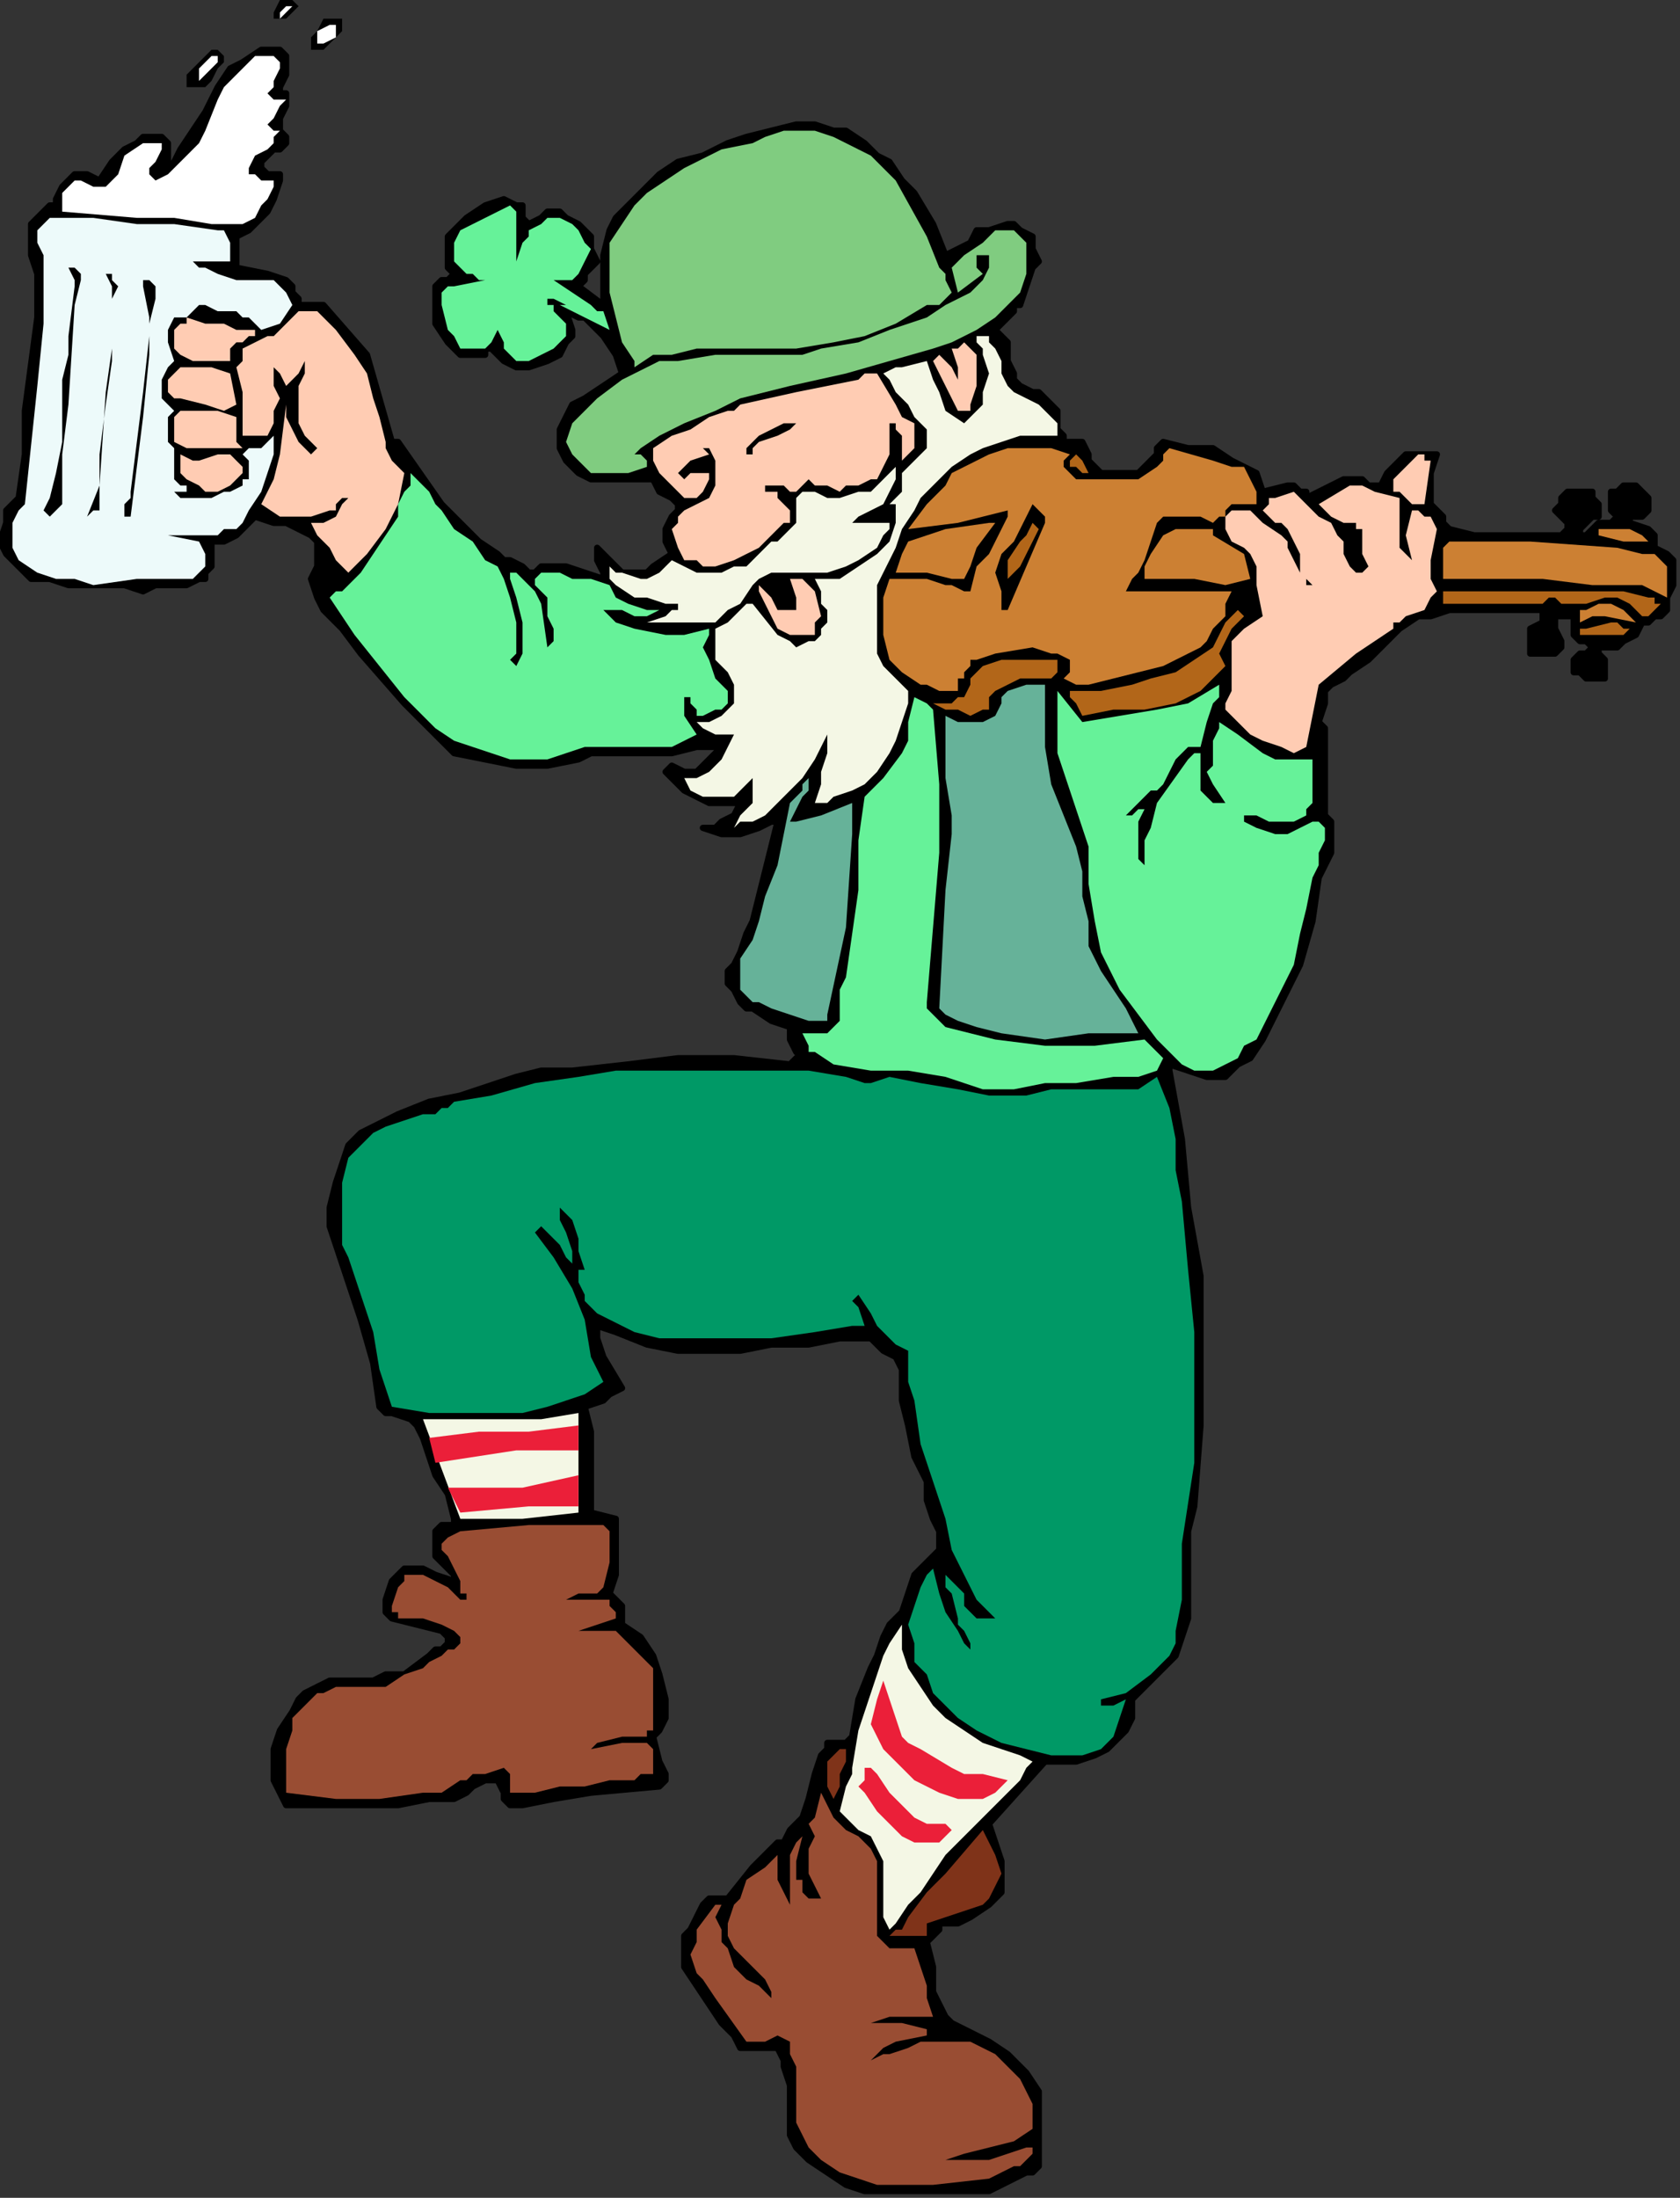 <?xml version="1.0" encoding="UTF-8" standalone="no"?>
<svg
   xmlns:dc="http://purl.org/dc/elements/1.1/"
   xmlns:cc="http://creativecommons.org/ns#"
   xmlns:rdf="http://www.w3.org/1999/02/22-rdf-syntax-ns#"
   xmlns:svg="http://www.w3.org/2000/svg"
   xmlns="http://www.w3.org/2000/svg"
   xmlns:sodipodi="http://sodipodi.sourceforge.net/DTD/sodipodi-0.dtd"
   xmlns:inkscape="http://www.inkscape.org/namespaces/inkscape"
   version="1.0"
   width="57.115mm"
   height="74.701mm"
   id="svg124"
   sodipodi:docname="CS004040.WMF">
  <rect width="100%" height="100%" fill="#333333" stroke="none"/>
  <sodipodi:namedview
     pagecolor="#ffffff"
     bordercolor="#666666"
     borderopacity="1"
     objecttolerance="10"
     gridtolerance="10"
     guidetolerance="10"
     inkscape:pageopacity="0"
     inkscape:pageshadow="2"
     inkscape:window-width="640"
     inkscape:window-height="480"
     id="namedview126" />
  <defs
     id="defs6">
    <clipPath
       clipPathUnits="userSpaceOnUse"
       id="clipWmfPath1">
      <path
         d="M 0,0 L 215.8,0 L 215.8,282.267 L 0,282.267 z"
         id="path2" />
    </clipPath>
    <pattern
       id="WMFhbasepattern"
       patternUnits="userSpaceOnUse"
       width="6"
       height="6"
       x="0"
       y="0" />
  </defs>
  <path
     style="fill:#000000;fill-rule:nonzero;fill-opacity:1;stroke:none;"
     clip-path="url(#clipWmfPath1)"
     d="  M 38.364,0.8   L 37.565,1.599   L 36.766,2.399   L 35.967,2.399   L 35.167,2.399   L 35.167,2.399   L 35.167,1.599   L 35.967,0   L 37.565,0   L 37.565,0   L 38.364,0.8  z "
     id="path8" />
  <path
     style="fill:#ffffff;fill-rule:nonzero;fill-opacity:1;stroke:none;"
     clip-path="url(#clipWmfPath1)"
     d="  M 37.565,0.8   L 36.766,1.599   L 35.967,2.399   L 35.967,1.599   L 36.766,0.8   L 37.565,0.8  z "
     id="path10" />
  <path
     style="fill:#000000;fill-rule:nonzero;fill-opacity:1;stroke:none;"
     clip-path="url(#clipWmfPath1)"
     d="  M 43.959,3.198   L 43.959,3.998   L 43.16,4.798   L 42.361,5.597   L 41.561,6.397   L 40.762,6.397   L 39.963,6.397   L 39.963,5.597   L 39.963,4.798   L 40.762,3.998   L 41.561,2.399   L 43.16,2.399   L 43.16,2.399   L 43.959,2.399   L 43.959,3.198  z "
     id="path12" />
  <path
     style="fill:#ffffff;fill-rule:nonzero;fill-opacity:1;stroke:none;"
     clip-path="url(#clipWmfPath1)"
     d="  M 43.16,3.198   L 43.16,3.998   L 43.16,4.798   L 41.561,5.597   L 40.762,5.597   L 40.762,4.798   L 40.762,3.998   L 42.361,3.198   L 43.16,3.198   L 43.16,3.198   L 43.16,3.198  z "
     id="path14" />
  <path
     style="fill:#000000;fill-rule:nonzero;fill-opacity:1;stroke:none;"
     clip-path="url(#clipWmfPath1)"
     d="  M 28.773,7.197   L 28.773,7.996   L 27.974,8.796   L 27.175,10.395   L 26.376,11.195   L 24.777,11.195   L 23.978,11.195   L 23.978,10.395   L 23.978,9.595   L 26.376,7.197   L 27.175,6.397   L 27.974,6.397   L 27.974,6.397   L 28.773,7.197  z "
     id="path16" />
  <path
     style="fill:#000000;fill-rule:nonzero;fill-opacity:1;stroke:none;"
     clip-path="url(#clipWmfPath1)"
     d="  M 36.766,7.197   L 36.766,7.996   L 36.766,9.595   L 35.967,11.195   L 35.967,11.994   L 36.766,11.994   L 36.766,12.794   L 36.766,13.594   L 35.967,15.193   L 35.967,15.992   L 35.967,16.792   L 36.766,17.592   L 36.766,18.391   L 35.967,19.191   L 35.167,19.191   L 34.368,19.991   L 33.569,20.79   L 33.569,20.79   L 33.569,21.59   L 33.569,21.59   L 34.368,22.389   L 35.967,22.389   L 35.967,22.389   L 35.967,23.189   L 35.167,25.588   L 34.368,27.187   L 31.97,29.586   L 30.372,30.386   L 30.372,31.185   L 30.372,31.985   L 30.372,32.785   L 30.372,33.584   L 30.372,34.384   L 30.372,34.384   L 34.368,35.183   L 36.766,35.983   L 37.565,36.783   L 37.565,36.783   L 37.565,37.582   L 38.364,38.382   L 38.364,38.382   L 38.364,39.181   L 38.364,39.181   L 39.164,39.181   L 39.164,39.181   L 39.963,39.181   L 39.963,39.181   L 40.762,39.181   L 41.561,39.181   L 47.156,45.578   L 48.755,51.176   L 50.353,56.773   L 51.153,56.773   L 51.153,56.773   L 56.747,64.769   L 59.944,67.968   L 61.543,69.567   L 63.941,71.166   L 64.74,71.966   L 65.539,71.966   L 67.138,72.766   L 67.937,73.565   L 67.937,73.565   L 68.736,73.565   L 69.536,72.766   L 70.335,72.766   L 72.733,72.766   L 75.13,73.565   L 77.528,74.365   L 77.528,73.565   L 76.729,71.966   L 76.729,70.367   L 79.127,72.766   L 79.926,73.565   L 80.725,73.565   L 81.524,73.565   L 83.123,73.565   L 83.922,72.766   L 86.32,71.166   L 85.521,69.567   L 85.521,67.968   L 86.32,66.369   L 87.119,65.569   L 87.119,64.769   L 86.32,63.97   L 84.721,63.17   L 83.922,61.571   L 79.127,61.571   L 76.729,61.571   L 75.93,61.571   L 74.331,60.771   L 73.532,59.972   L 72.733,59.172   L 71.933,57.573   L 71.933,56.773   L 71.933,55.174   L 72.733,53.575   L 73.532,51.975   L 75.13,51.176   L 77.528,49.577   L 79.926,47.977   L 79.127,45.578   L 77.528,43.18   L 75.13,40.781   L 74.331,40.781   L 72.733,39.981   L 73.532,42.38   L 73.532,43.18   L 73.532,43.18   L 72.733,43.979   L 71.933,45.578   L 70.335,46.378   L 67.937,47.178   L 66.339,47.178   L 64.74,46.378   L 63.941,45.578   L 63.141,44.779   L 62.342,44.779   L 62.342,45.578   L 61.543,45.578   L 60.744,45.578   L 59.145,45.578   L 57.547,43.979   L 55.948,41.58   L 55.948,39.181   L 55.948,37.582   L 55.948,36.783   L 56.747,35.983   L 57.547,35.983   L 58.346,35.183   L 57.547,34.384   L 57.547,33.584   L 57.547,32.785   L 57.547,31.985   L 57.547,30.386   L 58.346,29.586   L 59.944,27.987   L 62.342,26.388   L 64.74,25.588   L 66.339,26.388   L 67.138,26.388   L 67.138,27.187   L 67.138,27.987   L 67.937,28.786   L 67.937,28.786   L 67.937,28.786   L 69.536,27.987   L 70.335,27.187   L 71.933,27.187   L 72.733,27.987   L 74.331,28.786   L 75.93,30.386   L 75.93,31.985   L 76.729,33.584   L 75.13,35.183   L 75.13,35.983   L 74.331,36.783   L 74.331,36.783   L 77.528,39.181   L 77.528,35.983   L 77.528,32.785   L 78.327,29.586   L 79.127,27.987   L 79.926,27.187   L 82.324,24.788   L 84.721,22.389   L 87.119,20.79   L 90.316,19.991   L 93.513,18.391   L 95.911,17.592   L 102.305,15.992   L 104.703,15.992   L 107.101,16.792   L 108.699,16.792   L 111.097,18.391   L 112.696,19.991   L 114.294,20.79   L 115.893,23.189   L 117.491,24.788   L 119.889,28.786   L 121.487,32.785   L 123.086,31.985   L 124.684,31.185   L 125.484,29.586   L 127.082,29.586   L 129.48,28.786   L 130.279,28.786   L 131.079,29.586   L 132.677,30.386   L 132.677,31.985   L 133.476,33.584   L 132.677,34.384   L 131.079,39.181   L 130.279,39.181   L 130.279,39.981   L 127.881,42.38   L 128.681,43.18   L 129.48,43.979   L 129.48,46.378   L 130.279,47.977   L 130.279,48.777   L 131.079,49.577   L 132.677,50.376   L 133.476,50.376   L 134.276,51.176   L 135.874,52.775   L 135.874,55.174   L 136.673,55.974   L 136.673,56.773   L 138.272,56.773   L 139.071,56.773   L 139.071,56.773   L 139.87,58.372   L 139.87,59.172   L 141.469,60.771   L 143.067,60.771   L 145.465,60.771   L 146.264,60.771   L 147.064,59.972   L 147.863,59.172   L 148.662,58.372   L 148.662,57.573   L 149.461,56.773   L 152.659,57.573   L 155.856,57.573   L 158.253,59.172   L 161.45,60.771   L 162.25,63.17   L 165.447,62.371   L 166.246,62.371   L 167.045,63.17   L 167.844,63.17   L 167.844,63.97   L 171.041,62.371   L 172.64,61.571   L 173.439,61.571   L 175.038,61.571   L 175.837,62.371   L 176.636,62.371   L 177.436,62.371   L 178.235,60.771   L 179.034,59.972   L 180.633,58.372   L 182.231,58.372   L 183.83,58.372   L 184.629,58.372   L 183.83,60.771   L 183.83,63.17   L 183.83,63.97   L 183.83,64.769   L 184.629,65.569   L 185.428,66.369   L 185.428,67.168   L 186.227,67.968   L 189.424,68.768   L 193.421,68.768   L 200.614,68.768   L 201.413,67.968   L 201.413,67.968   L 201.413,67.168   L 200.614,66.369   L 200.614,66.369   L 199.815,65.569   L 200.614,64.769   L 200.614,63.97   L 200.614,63.97   L 201.413,63.17   L 203.012,63.17   L 204.61,63.17   L 204.61,63.97   L 205.41,64.769   L 205.41,66.369   L 204.61,66.369   L 203.811,67.168   L 203.012,67.968   L 203.012,68.768   L 203.012,68.768   L 203.811,68.768   L 204.61,67.968   L 205.41,67.168   L 206.209,67.168   L 207.008,67.168   L 207.008,67.168   L 207.807,66.369   L 207.008,65.569   L 207.008,64.769   L 207.008,63.97   L 207.008,63.17   L 207.807,63.17   L 208.607,62.371   L 210.205,62.371   L 211.004,63.17   L 211.004,63.17   L 211.804,63.97   L 211.804,65.569   L 211.004,66.369   L 210.205,66.369   L 210.205,66.369   L 209.406,66.369   L 209.406,67.168   L 211.804,67.968   L 212.603,68.768   L 212.603,69.567   L 212.603,70.367   L 214.201,71.166   L 214.201,71.166   L 215.001,71.966   L 215.001,73.565   L 215.001,75.164   L 214.201,76.764   L 214.201,78.363   L 213.402,79.163   L 212.603,79.163   L 211.804,79.962   L 211.004,79.962   L 210.205,81.561   L 208.607,82.361   L 207.807,83.161   L 207.008,83.161   L 206.209,83.161   L 205.41,83.161   L 205.41,83.96   L 206.209,84.76   L 206.209,85.56   L 206.209,86.359   L 206.209,87.159   L 205.41,87.159   L 203.811,87.159   L 203.012,86.359   L 202.213,86.359   L 202.213,85.56   L 202.213,84.76   L 202.213,84.76   L 203.012,83.96   L 203.811,83.96   L 204.61,83.161   L 203.811,82.361   L 203.012,82.361   L 202.213,81.561   L 202.213,80.762   L 202.213,79.163   L 201.413,79.163   L 201.413,79.163   L 200.614,79.163   L 200.614,79.163   L 199.815,79.163   L 199.815,80.762   L 200.614,82.361   L 200.614,83.161   L 199.815,83.96   L 199.016,83.96   L 198.216,83.96   L 196.618,83.96   L 196.618,82.361   L 196.618,81.561   L 196.618,80.762   L 198.216,79.962   L 198.216,79.962   L 198.216,79.962   L 198.216,79.163   L 198.216,78.363   L 193.421,78.363   L 188.625,78.363   L 186.227,78.363   L 183.83,79.163   L 182.231,79.163   L 179.833,80.762   L 175.837,84.76   L 173.439,86.359   L 172.64,87.159   L 171.041,87.958   L 170.242,88.758   L 170.242,90.357   L 169.443,92.756   L 170.242,93.556   L 170.242,94.355   L 170.242,95.955   L 170.242,97.554   L 170.242,99.153   L 170.242,102.352   L 170.242,103.951   L 170.242,104.751   L 171.041,105.55   L 171.041,107.949   L 171.041,109.548   L 169.443,112.747   L 168.644,118.344   L 167.045,123.941   L 164.647,128.739   L 162.25,133.537   L 160.651,135.936   L 159.053,136.735   L 157.454,138.335   L 155.856,138.335   L 155.056,138.335   L 152.659,137.535   L 150.261,136.735   L 150.261,137.535   L 151.859,146.331   L 152.659,155.127   L 154.257,163.923   L 154.257,172.718   L 154.257,178.316   L 154.257,183.113   L 153.458,193.509   L 152.659,196.707   L 152.659,199.106   L 152.659,204.703   L 152.659,207.902   L 151.859,210.301   L 151.06,212.7   L 148.662,215.098   L 147.863,215.898   L 146.264,217.497   L 145.465,218.297   L 145.465,219.097   L 145.465,220.696   L 144.666,222.295   L 142.268,224.694   L 140.67,225.493   L 138.272,226.293   L 135.874,226.293   L 134.276,226.293   L 127.082,234.289   L 127.082,234.289   L 127.881,236.688   L 128.681,239.087   L 128.681,240.686   L 128.681,243.085   L 127.082,244.684   L 124.684,246.284   L 123.086,247.083   L 120.688,247.083   L 120.688,247.883   L 119.889,248.683   L 119.09,249.482   L 119.889,252.681   L 119.889,255.879   L 120.688,257.478   L 121.487,259.078   L 122.287,259.877   L 123.885,260.677   L 127.082,262.276   L 129.48,263.875   L 131.878,266.274   L 133.476,268.673   L 133.476,270.272   L 133.476,271.872   L 133.476,275.07   L 133.476,275.87   L 133.476,276.669   L 133.476,278.269   L 132.677,279.068   L 131.878,279.068   L 130.279,279.868   L 128.681,280.667   L 127.082,281.467   L 117.491,281.467   L 113.495,281.467   L 111.097,281.467   L 111.097,281.467   L 108.699,280.667   L 106.301,279.068   L 103.904,277.469   L 103.104,276.669   L 102.305,275.87   L 101.506,274.27   L 101.506,273.471   L 101.506,271.872   L 101.506,271.072   L 101.506,267.873   L 100.707,265.475   L 100.707,264.675   L 99.907,263.076   L 95.112,263.076   L 94.313,261.476   L 93.513,260.677   L 92.714,259.877   L 91.116,257.478   L 89.517,255.08   L 87.919,252.681   L 87.919,251.881   L 87.919,250.282   L 87.919,248.683   L 88.718,247.883   L 89.517,246.284   L 90.316,244.684   L 91.116,243.885   L 91.915,243.885   L 92.714,243.885   L 93.513,243.885   L 96.71,239.887   L 99.907,236.688   L 100.707,236.688   L 101.506,235.089   L 102.305,234.289   L 103.104,233.49   L 103.904,231.091   L 104.703,227.892   L 105.502,225.493   L 106.301,224.694   L 106.301,223.894   L 107.101,223.894   L 107.9,223.894   L 108.699,223.894   L 109.499,223.095   L 109.499,223.095   L 110.298,218.297   L 111.896,214.299   L 112.696,212.7   L 113.495,210.301   L 114.294,208.701   L 115.893,207.102   L 116.692,204.703   L 117.491,202.304   L 119.09,200.705   L 120.688,199.106   L 120.688,198.306   L 120.688,196.707   L 119.889,195.108   L 119.09,192.709   L 119.09,190.31   L 117.491,187.112   L 116.692,183.113   L 115.893,179.915   L 115.893,175.917   L 115.093,174.318   L 113.495,173.518   L 112.696,172.718   L 111.896,171.919   L 107.9,171.919   L 103.904,172.718   L 99.108,172.718   L 95.112,173.518   L 91.116,173.518   L 87.119,173.518   L 83.123,172.718   L 79.127,171.119   L 76.729,170.32   L 76.729,171.919   L 77.528,174.318   L 79.926,178.316   L 78.327,179.115   L 77.528,179.915   L 75.13,180.715   L 75.93,183.913   L 75.93,187.911   L 75.93,191.11   L 75.93,194.308   L 79.127,195.108   L 79.127,195.907   L 79.127,199.906   L 79.127,202.304   L 78.327,204.703   L 79.926,206.303   L 79.926,207.102   L 79.926,207.902   L 79.926,208.701   L 82.324,210.301   L 83.922,212.7   L 84.721,215.098   L 85.521,218.297   L 85.521,220.696   L 84.721,222.295   L 84.721,222.295   L 83.922,223.095   L 84.721,226.293   L 85.521,227.892   L 85.521,228.692   L 84.721,229.492   L 75.93,230.291   L 71.134,231.091   L 67.138,231.89   L 66.339,231.89   L 65.539,231.89   L 64.74,231.091   L 64.74,231.091   L 64.74,230.291   L 63.941,228.692   L 63.141,228.692   L 62.342,228.692   L 60.744,229.492   L 59.944,230.291   L 58.346,231.091   L 57.547,231.091   L 56.747,231.091   L 55.948,231.091   L 55.149,231.091   L 51.153,231.89   L 47.156,231.89   L 38.364,231.89   L 37.565,231.89   L 36.766,231.89   L 35.967,230.291   L 35.167,228.692   L 35.167,227.892   L 35.167,224.694   L 35.967,222.295   L 37.565,219.896   L 38.364,218.297   L 39.164,217.497   L 40.762,216.698   L 42.361,215.898   L 44.759,215.898   L 47.956,215.898   L 49.554,215.098   L 51.952,215.098   L 55.149,212.7   L 55.948,211.9   L 56.747,211.9   L 57.547,211.1   L 57.547,210.301   L 56.747,209.501   L 50.353,207.902   L 49.554,207.102   L 49.554,207.102   L 49.554,205.503   L 50.353,203.104   L 51.952,201.505   L 52.751,201.505   L 54.35,201.505   L 55.948,202.304   L 58.346,203.104   L 58.346,202.304   L 58.346,202.304   L 56.747,200.705   L 55.948,199.906   L 55.948,198.306   L 55.948,197.507   L 55.948,196.707   L 56.747,195.907   L 57.547,195.907   L 58.346,195.907   L 58.346,195.108   L 57.547,191.909   L 55.948,189.51   L 54.35,184.713   L 53.55,183.113   L 52.751,182.314   L 50.353,181.514   L 49.554,181.514   L 48.755,180.715   L 47.956,175.117   L 46.357,169.52   L 42.361,157.526   L 42.361,155.127   L 43.16,151.928   L 43.959,149.529   L 44.759,147.131   L 46.357,145.531   L 47.956,144.732   L 51.153,143.132   L 55.149,141.533   L 59.145,140.734   L 66.339,138.335   L 69.536,137.535   L 71.134,137.535   L 73.532,137.535   L 80.725,136.735   L 87.119,135.936   L 94.313,135.936   L 101.506,136.735   L 102.305,135.936   L 103.104,135.936   L 102.305,135.136   L 101.506,133.537   L 101.506,131.938   L 99.108,131.138   L 96.71,129.539   L 95.911,129.539   L 95.112,128.739   L 94.313,127.14   L 93.513,126.34   L 93.513,124.741   L 94.313,123.941   L 95.112,122.342   L 95.911,119.943   L 96.71,118.344   L 97.51,115.146   L 98.309,111.947   L 99.907,105.55   L 99.108,105.55   L 97.51,106.35   L 95.112,107.149   L 92.714,107.149   L 90.316,106.35   L 90.316,106.35   L 91.915,106.35   L 92.714,105.55   L 94.313,104.751   L 95.112,103.151   L 94.313,103.151   L 94.313,103.151   L 93.513,103.151   L 91.116,103.151   L 89.517,102.352   L 87.919,101.552   L 87.119,100.752   L 86.32,99.953   L 86.32,99.953   L 85.521,99.153   L 86.32,98.354   L 87.919,99.153   L 88.718,99.153   L 88.718,99.153   L 89.517,99.153   L 91.116,97.554   L 91.915,96.754   L 92.714,95.955   L 89.517,95.955   L 86.32,96.754   L 80.725,96.754   L 77.528,96.754   L 75.93,96.754   L 74.331,97.554   L 70.335,98.354   L 66.339,98.354   L 62.342,97.554   L 58.346,96.754   L 55.149,93.556   L 51.952,90.357   L 46.357,83.96   L 43.959,80.762   L 41.561,78.363   L 40.762,76.764   L 39.963,74.365   L 40.762,72.766   L 40.762,71.166   L 40.762,69.567   L 39.963,68.768   L 38.364,67.968   L 36.766,67.168   L 35.167,67.168   L 32.77,66.369   L 31.97,67.168   L 30.372,68.768   L 28.773,69.567   L 27.175,69.567   L 27.175,72.766   L 26.376,73.565   L 26.376,74.365   L 25.576,74.365   L 23.978,75.164   L 22.379,75.164   L 19.981,75.164   L 18.383,75.964   L 15.985,75.164   L 13.587,75.164   L 8.792,75.164   L 6.394,74.365   L 3.996,74.365   L 2.398,72.766   L 0.799,71.166   L 0,69.567   L 0.799,67.168   L 0.799,65.569   L 2.398,63.97   L 3.197,58.372   L 3.197,52.775   L 4.796,40.781   L 4.796,39.181   L 4.796,38.382   L 4.796,35.183   L 3.996,32.785   L 3.996,31.185   L 3.996,29.586   L 3.996,28.786   L 4.796,27.987   L 5.595,27.187   L 6.394,26.388   L 7.193,26.388   L 7.193,25.588   L 7.993,23.989   L 8.792,23.189   L 9.591,22.389   L 11.19,22.389   L 12.788,23.189   L 14.387,20.79   L 15.985,19.191   L 17.584,18.391   L 18.383,17.592   L 19.981,17.592   L 20.781,17.592   L 21.58,18.391   L 21.58,19.191   L 21.58,19.991   L 21.58,20.79   L 20.781,20.79   L 19.981,21.59   L 21.58,21.59   L 22.379,20.79   L 23.179,19.191   L 24.777,16.792   L 26.376,14.393   L 27.974,11.195   L 29.573,8.796   L 31.171,7.996   L 33.569,6.397   L 34.368,6.397   L 35.167,6.397   L 35.967,6.397   L 36.766,7.197  z "
     id="path18" />
  <path
     style="fill:none;stroke:#000000;stroke-width:0.799px;stroke-linecap:round;stroke-linejoin:round;stroke-miterlimit:4;stroke-dasharray:none;stroke-opacity:1;"
     clip-path="url(#clipWmfPath1)"
     d="  M 36.766,7.197   L 36.766,7.996   L 36.766,9.595   L 35.967,11.195   L 35.967,11.994   L 36.766,11.994   L 36.766,12.794   L 36.766,13.594   L 35.967,15.193   L 35.967,15.992   L 35.967,16.792   L 36.766,17.592   L 36.766,18.391   L 35.967,19.191   L 35.167,19.191   L 34.368,19.991   L 33.569,20.79   L 33.569,20.79   L 33.569,21.59   L 33.569,21.59   L 34.368,22.389   L 35.967,22.389   L 35.967,22.389   L 35.967,23.189   L 35.167,25.588   L 34.368,27.187   L 31.97,29.586   L 30.372,30.386   L 30.372,31.185   L 30.372,31.985   L 30.372,32.785   L 30.372,33.584   L 30.372,34.384   L 30.372,34.384   L 34.368,35.183   L 36.766,35.983   L 37.565,36.783   L 37.565,36.783   L 37.565,37.582   L 38.364,38.382   L 38.364,38.382   L 38.364,39.181   L 38.364,39.181   L 39.164,39.181   L 39.164,39.181   L 39.963,39.181   L 39.963,39.181   L 40.762,39.181   L 41.561,39.181   L 47.156,45.578   L 48.755,51.176   L 50.353,56.773   L 51.153,56.773   L 51.153,56.773   L 56.747,64.769   L 59.944,67.968   L 61.543,69.567   L 63.941,71.166   L 64.74,71.966   L 65.539,71.966   L 67.138,72.766   L 67.937,73.565   L 67.937,73.565   L 68.736,73.565   L 69.536,72.766   L 70.335,72.766   L 72.733,72.766   L 75.13,73.565   L 77.528,74.365   L 77.528,73.565   L 76.729,71.966   L 76.729,70.367   L 79.127,72.766   L 79.926,73.565   L 80.725,73.565   L 81.524,73.565   L 83.123,73.565   L 83.922,72.766   L 86.32,71.166   L 85.521,69.567   L 85.521,67.968   L 86.32,66.369   L 87.119,65.569   L 87.119,64.769   L 86.32,63.97   L 84.721,63.17   L 83.922,61.571   L 79.127,61.571   L 76.729,61.571   L 75.93,61.571   L 74.331,60.771   L 73.532,59.972   L 72.733,59.172   L 71.933,57.573   L 71.933,56.773   L 71.933,55.174   L 72.733,53.575   L 73.532,51.975   L 75.13,51.176   L 77.528,49.577   L 79.926,47.977   L 79.127,45.578   L 77.528,43.18   L 75.13,40.781   L 74.331,40.781   L 72.733,39.981   L 73.532,42.38   L 73.532,43.18   L 73.532,43.18   L 72.733,43.979   L 71.933,45.578   L 70.335,46.378   L 67.937,47.178   L 66.339,47.178   L 64.74,46.378   L 63.941,45.578   L 63.141,44.779   L 62.342,44.779   L 62.342,45.578   L 61.543,45.578   L 60.744,45.578   L 59.145,45.578   L 57.547,43.979   L 55.948,41.58   L 55.948,39.181   L 55.948,37.582   L 55.948,36.783   L 56.747,35.983   L 57.547,35.983   L 58.346,35.183   L 57.547,34.384   L 57.547,33.584   L 57.547,32.785   L 57.547,31.985   L 57.547,30.386   L 58.346,29.586   L 59.944,27.987   L 62.342,26.388   L 64.74,25.588   L 66.339,26.388   L 67.138,26.388   L 67.138,27.187   L 67.138,27.987   L 67.937,28.786   L 67.937,28.786   L 67.937,28.786   L 69.536,27.987   L 70.335,27.187   L 71.933,27.187   L 72.733,27.987   L 74.331,28.786   L 75.93,30.386   L 75.93,31.985   L 76.729,33.584   L 75.13,35.183   L 75.13,35.983   L 74.331,36.783   L 74.331,36.783   L 77.528,39.181   L 77.528,35.983   L 77.528,32.785   L 78.327,29.586   L 79.127,27.987   L 79.926,27.187   L 82.324,24.788   L 84.721,22.389   L 87.119,20.79   L 90.316,19.991   L 93.513,18.391   L 95.911,17.592   L 102.305,15.992   L 104.703,15.992   L 107.101,16.792   L 108.699,16.792   L 111.097,18.391   L 112.696,19.991   L 114.294,20.79   L 115.893,23.189   L 117.491,24.788   L 119.889,28.786   L 121.487,32.785   L 123.086,31.985   L 124.684,31.185   L 125.484,29.586   L 127.082,29.586   L 129.48,28.786   L 130.279,28.786   L 131.079,29.586   L 132.677,30.386   L 132.677,31.985   L 133.476,33.584   L 132.677,34.384   L 131.079,39.181   L 130.279,39.181   L 130.279,39.981   L 127.881,42.38   L 128.681,43.18   L 129.48,43.979   L 129.48,46.378   L 130.279,47.977   L 130.279,48.777   L 131.079,49.577   L 132.677,50.376   L 133.476,50.376   L 134.276,51.176   L 135.874,52.775   L 135.874,55.174   L 136.673,55.974   L 136.673,56.773   L 138.272,56.773   L 139.071,56.773   L 139.071,56.773   L 139.87,58.372   L 139.87,59.172   L 141.469,60.771   L 143.067,60.771   L 145.465,60.771   L 146.264,60.771   L 147.064,59.972   L 147.863,59.172   L 148.662,58.372   L 148.662,57.573   L 149.461,56.773   L 152.659,57.573   L 155.856,57.573   L 158.253,59.172   L 161.45,60.771   L 162.25,63.17   L 165.447,62.371   L 166.246,62.371   L 167.045,63.17   L 167.844,63.17   L 167.844,63.97   L 171.041,62.371   L 172.64,61.571   L 173.439,61.571   L 175.038,61.571   L 175.837,62.371   L 176.636,62.371   L 177.436,62.371   L 178.235,60.771   L 179.034,59.972   L 180.633,58.372   L 182.231,58.372   L 183.83,58.372   L 184.629,58.372   L 183.83,60.771   L 183.83,63.17   L 183.83,63.97   L 183.83,64.769   L 184.629,65.569   L 185.428,66.369   L 185.428,67.168   L 186.227,67.968   L 189.424,68.768   L 193.421,68.768   L 200.614,68.768   L 201.413,67.968   L 201.413,67.968   L 201.413,67.168   L 200.614,66.369   L 200.614,66.369   L 199.815,65.569   L 200.614,64.769   L 200.614,63.97   L 200.614,63.97   L 201.413,63.17   L 203.012,63.17   L 204.61,63.17   L 204.61,63.97   L 205.41,64.769   L 205.41,66.369   L 204.61,66.369   L 203.811,67.168   L 203.012,67.968   L 203.012,68.768   L 203.012,68.768   L 203.811,68.768   L 204.61,67.968   L 205.41,67.168   L 206.209,67.168   L 207.008,67.168   L 207.008,67.168   L 207.807,66.369   L 207.008,65.569   L 207.008,64.769   L 207.008,63.97   L 207.008,63.17   L 207.807,63.17   L 208.607,62.371   L 210.205,62.371   L 211.004,63.17   L 211.004,63.17   L 211.804,63.97   L 211.804,65.569   L 211.004,66.369   L 210.205,66.369   L 210.205,66.369   L 209.406,66.369   L 209.406,67.168   L 211.804,67.968   L 212.603,68.768   L 212.603,69.567   L 212.603,70.367   L 214.201,71.166   L 214.201,71.166   L 215.001,71.966   L 215.001,73.565   L 215.001,75.164   L 214.201,76.764   L 214.201,78.363   L 213.402,79.163   L 212.603,79.163   L 211.804,79.962   L 211.004,79.962   L 210.205,81.561   L 208.607,82.361   L 207.807,83.161   L 207.008,83.161   L 206.209,83.161   L 205.41,83.161   L 205.41,83.96   L 206.209,84.76   L 206.209,85.56   L 206.209,86.359   L 206.209,87.159   L 205.41,87.159   L 203.811,87.159   L 203.012,86.359   L 202.213,86.359   L 202.213,85.56   L 202.213,84.76   L 202.213,84.76   L 203.012,83.96   L 203.811,83.96   L 204.61,83.161   L 203.811,82.361   L 203.012,82.361   L 202.213,81.561   L 202.213,80.762   L 202.213,79.163   L 201.413,79.163   L 201.413,79.163   L 200.614,79.163   L 200.614,79.163   L 199.815,79.163   L 199.815,80.762   L 200.614,82.361   L 200.614,83.161   L 199.815,83.96   L 199.016,83.96   L 198.216,83.96   L 196.618,83.96   L 196.618,82.361   L 196.618,81.561   L 196.618,80.762   L 198.216,79.962   L 198.216,79.962   L 198.216,79.962   L 198.216,79.163   L 198.216,78.363   L 193.421,78.363   L 188.625,78.363   L 186.227,78.363   L 183.83,79.163   L 182.231,79.163   L 179.833,80.762   L 175.837,84.76   L 173.439,86.359   L 172.64,87.159   L 171.041,87.958   L 170.242,88.758   L 170.242,90.357   L 169.443,92.756   L 170.242,93.556   L 170.242,94.355   L 170.242,95.955   L 170.242,97.554   L 170.242,99.153   L 170.242,102.352   L 170.242,103.951   L 170.242,104.751   L 171.041,105.55   L 171.041,107.949   L 171.041,109.548   L 169.443,112.747   L 168.644,118.344   L 167.045,123.941   L 164.647,128.739   L 162.25,133.537   L 160.651,135.936   L 159.053,136.735   L 157.454,138.335   L 155.856,138.335   L 155.056,138.335   L 152.659,137.535   L 150.261,136.735   L 150.261,137.535   L 151.859,146.331   L 152.659,155.127   L 154.257,163.923   L 154.257,172.718   L 154.257,178.316   L 154.257,183.113   L 153.458,193.509   L 152.659,196.707   L 152.659,199.106   L 152.659,204.703   L 152.659,207.902   L 151.859,210.301   L 151.06,212.7   L 148.662,215.098   L 147.863,215.898   L 146.264,217.497   L 145.465,218.297   L 145.465,219.097   L 145.465,220.696   L 144.666,222.295   L 142.268,224.694   L 140.67,225.493   L 138.272,226.293   L 135.874,226.293   L 134.276,226.293   L 127.082,234.289   L 127.082,234.289   L 127.881,236.688   L 128.681,239.087   L 128.681,240.686   L 128.681,243.085   L 127.082,244.684   L 124.684,246.284   L 123.086,247.083   L 120.688,247.083   L 120.688,247.883   L 119.889,248.683   L 119.09,249.482   L 119.889,252.681   L 119.889,255.879   L 120.688,257.478   L 121.487,259.078   L 122.287,259.877   L 123.885,260.677   L 127.082,262.276   L 129.48,263.875   L 131.878,266.274   L 133.476,268.673   L 133.476,270.272   L 133.476,271.872   L 133.476,275.07   L 133.476,275.87   L 133.476,276.669   L 133.476,278.269   L 132.677,279.068   L 131.878,279.068   L 130.279,279.868   L 128.681,280.667   L 127.082,281.467   L 117.491,281.467   L 113.495,281.467   L 111.097,281.467   L 111.097,281.467   L 108.699,280.667   L 106.301,279.068   L 103.904,277.469   L 103.104,276.669   L 102.305,275.87   L 101.506,274.27   L 101.506,273.471   L 101.506,271.872   L 101.506,271.072   L 101.506,267.873   L 100.707,265.475   L 100.707,264.675   L 99.907,263.076   L 95.112,263.076   L 94.313,261.476   L 93.513,260.677   L 92.714,259.877   L 91.116,257.478   L 89.517,255.08   L 87.919,252.681   L 87.919,251.881   L 87.919,250.282   L 87.919,248.683   L 88.718,247.883   L 89.517,246.284   L 90.316,244.684   L 91.116,243.885   L 91.915,243.885   L 92.714,243.885   L 93.513,243.885   L 96.71,239.887   L 99.907,236.688   L 100.707,236.688   L 101.506,235.089   L 102.305,234.289   L 103.104,233.49   L 103.904,231.091   L 104.703,227.892   L 105.502,225.493   L 106.301,224.694   L 106.301,223.894   L 107.101,223.894   L 107.9,223.894   L 108.699,223.894   L 109.499,223.095   L 109.499,223.095   L 110.298,218.297   L 111.896,214.299   L 112.696,212.7   L 113.495,210.301   L 114.294,208.701   L 115.893,207.102   L 116.692,204.703   L 117.491,202.304   L 119.09,200.705   L 120.688,199.106   L 120.688,198.306   L 120.688,196.707   L 119.889,195.108   L 119.09,192.709   L 119.09,190.31   L 117.491,187.112   L 116.692,183.113   L 115.893,179.915   L 115.893,175.917   L 115.093,174.318   L 113.495,173.518   L 112.696,172.718   L 111.896,171.919   L 107.9,171.919   L 103.904,172.718   L 99.108,172.718   L 95.112,173.518   L 91.116,173.518   L 87.119,173.518   L 83.123,172.718   L 79.127,171.119   L 76.729,170.32   L 76.729,171.919   L 77.528,174.318   L 79.926,178.316   L 78.327,179.115   L 77.528,179.915   L 75.13,180.715   L 75.93,183.913   L 75.93,187.911   L 75.93,191.11   L 75.93,194.308   L 79.127,195.108   L 79.127,195.907   L 79.127,199.906   L 79.127,202.304   L 78.327,204.703   L 79.926,206.303   L 79.926,207.102   L 79.926,207.902   L 79.926,208.701   L 82.324,210.301   L 83.922,212.7   L 84.721,215.098   L 85.521,218.297   L 85.521,220.696   L 84.721,222.295   L 84.721,222.295   L 83.922,223.095   L 84.721,226.293   L 85.521,227.892   L 85.521,228.692   L 84.721,229.492   L 75.93,230.291   L 71.134,231.091   L 67.138,231.89   L 66.339,231.89   L 65.539,231.89   L 64.74,231.091   L 64.74,231.091   L 64.74,230.291   L 63.941,228.692   L 63.141,228.692   L 62.342,228.692   L 60.744,229.492   L 59.944,230.291   L 58.346,231.091   L 57.547,231.091   L 56.747,231.091   L 55.948,231.091   L 55.149,231.091   L 51.153,231.89   L 47.156,231.89   L 38.364,231.89   L 37.565,231.89   L 36.766,231.89   L 35.967,230.291   L 35.167,228.692   L 35.167,227.892   L 35.167,224.694   L 35.967,222.295   L 37.565,219.896   L 38.364,218.297   L 39.164,217.497   L 40.762,216.698   L 42.361,215.898   L 44.759,215.898   L 47.956,215.898   L 49.554,215.098   L 51.952,215.098   L 55.149,212.7   L 55.948,211.9   L 56.747,211.9   L 57.547,211.1   L 57.547,210.301   L 56.747,209.501   L 50.353,207.902   L 49.554,207.102   L 49.554,207.102   L 49.554,205.503   L 50.353,203.104   L 51.952,201.505   L 52.751,201.505   L 54.35,201.505   L 55.948,202.304   L 58.346,203.104   L 58.346,202.304   L 58.346,202.304   L 56.747,200.705   L 55.948,199.906   L 55.948,198.306   L 55.948,197.507   L 55.948,196.707   L 56.747,195.907   L 57.547,195.907   L 58.346,195.907   L 58.346,195.108   L 57.547,191.909   L 55.948,189.51   L 54.35,184.713   L 53.55,183.113   L 52.751,182.314   L 50.353,181.514   L 49.554,181.514   L 48.755,180.715   L 47.956,175.117   L 46.357,169.52   L 42.361,157.526   L 42.361,155.127   L 43.16,151.928   L 43.959,149.529   L 44.759,147.131   L 46.357,145.531   L 47.956,144.732   L 51.153,143.132   L 55.149,141.533   L 59.145,140.734   L 66.339,138.335   L 69.536,137.535   L 71.134,137.535   L 73.532,137.535   L 80.725,136.735   L 87.119,135.936   L 94.313,135.936   L 101.506,136.735   L 102.305,135.936   L 103.104,135.936   L 102.305,135.136   L 101.506,133.537   L 101.506,131.938   L 99.108,131.138   L 96.71,129.539   L 95.911,129.539   L 95.112,128.739   L 94.313,127.14   L 93.513,126.34   L 93.513,124.741   L 94.313,123.941   L 95.112,122.342   L 95.911,119.943   L 96.71,118.344   L 97.51,115.146   L 98.309,111.947   L 99.907,105.55   L 99.108,105.55   L 97.51,106.35   L 95.112,107.149   L 92.714,107.149   L 90.316,106.35   L 90.316,106.35   L 91.915,106.35   L 92.714,105.55   L 94.313,104.751   L 95.112,103.151   L 94.313,103.151   L 94.313,103.151   L 93.513,103.151   L 91.116,103.151   L 89.517,102.352   L 87.919,101.552   L 87.119,100.752   L 86.32,99.953   L 86.32,99.953   L 85.521,99.153   L 86.32,98.354   L 87.919,99.153   L 88.718,99.153   L 88.718,99.153   L 89.517,99.153   L 91.116,97.554   L 91.915,96.754   L 92.714,95.955   L 89.517,95.955   L 86.32,96.754   L 80.725,96.754   L 77.528,96.754   L 75.93,96.754   L 74.331,97.554   L 70.335,98.354   L 66.339,98.354   L 62.342,97.554   L 58.346,96.754   L 55.149,93.556   L 51.952,90.357   L 46.357,83.96   L 43.959,80.762   L 41.561,78.363   L 40.762,76.764   L 39.963,74.365   L 40.762,72.766   L 40.762,71.166   L 40.762,69.567   L 39.963,68.768   L 38.364,67.968   L 36.766,67.168   L 35.167,67.168   L 32.77,66.369   L 31.97,67.168   L 30.372,68.768   L 28.773,69.567   L 27.175,69.567   L 27.175,72.766   L 26.376,73.565   L 26.376,74.365   L 25.576,74.365   L 23.978,75.164   L 22.379,75.164   L 19.981,75.164   L 18.383,75.964   L 15.985,75.164   L 13.587,75.164   L 8.792,75.164   L 6.394,74.365   L 3.996,74.365   L 2.398,72.766   L 0.799,71.166   L 0,69.567   L 0.799,67.168   L 0.799,65.569   L 2.398,63.97   L 3.197,58.372   L 3.197,52.775   L 4.796,40.781   L 4.796,39.181   L 4.796,38.382   L 4.796,35.183   L 3.996,32.785   L 3.996,31.185   L 3.996,29.586   L 3.996,28.786   L 4.796,27.987   L 5.595,27.187   L 6.394,26.388   L 7.193,26.388   L 7.193,25.588   L 7.993,23.989   L 8.792,23.189   L 9.591,22.389   L 11.19,22.389   L 12.788,23.189   L 14.387,20.79   L 15.985,19.191   L 17.584,18.391   L 18.383,17.592   L 19.981,17.592   L 20.781,17.592   L 21.58,18.391   L 21.58,19.191   L 21.58,19.991   L 21.58,20.79   L 20.781,20.79   L 19.981,21.59   L 21.58,21.59   L 22.379,20.79   L 23.179,19.191   L 24.777,16.792   L 26.376,14.393   L 27.974,11.195   L 29.573,8.796   L 31.171,7.996   L 33.569,6.397   L 34.368,6.397   L 35.167,6.397   L 35.967,6.397   L 36.766,7.197  z "
     id="path20" />
  <path
     style="fill:#ffffff;fill-rule:nonzero;fill-opacity:1;stroke:none;"
     clip-path="url(#clipWmfPath1)"
     d="  M 35.967,7.996   L 35.967,8.796   L 35.167,10.395   L 35.167,11.195   L 34.368,11.994   L 35.167,12.794   L 35.167,12.794   L 35.967,12.794   L 36.766,12.794   L 35.967,13.594   L 35.167,15.193   L 35.167,15.193   L 34.368,15.992   L 35.167,16.792   L 35.967,16.792   L 35.167,17.592   L 35.167,18.391   L 34.368,19.191   L 32.77,19.991   L 31.97,21.59   L 31.97,21.59   L 31.97,22.389   L 32.77,22.389   L 33.569,23.189   L 34.368,23.189   L 35.167,23.189   L 35.167,23.989   L 34.368,25.588   L 33.569,26.388   L 32.77,27.987   L 31.171,28.786   L 30.372,28.786   L 28.773,28.786   L 27.175,28.786   L 22.379,27.987   L 17.584,27.987   L 7.993,27.187   L 7.993,25.588   L 7.993,24.788   L 9.591,23.189   L 10.39,23.189   L 11.989,23.989   L 12.788,23.989   L 13.587,23.989   L 15.186,22.389   L 15.985,19.991   L 18.383,18.391   L 19.182,18.391   L 20.781,18.391   L 20.781,18.391   L 20.781,19.191   L 19.981,20.79   L 19.182,21.59   L 19.182,22.389   L 19.182,22.389   L 19.981,23.189   L 19.981,23.189   L 21.58,22.389   L 23.978,19.991   L 25.576,18.391   L 26.376,16.792   L 27.974,12.794   L 28.773,11.195   L 30.372,9.595   L 31.97,7.996   L 32.77,7.197   L 34.368,7.197   L 34.368,7.197   L 35.167,7.197   L 35.967,7.996  z "
     id="path22" />
  <path
     style="fill:#ffffff;fill-rule:nonzero;fill-opacity:1;stroke:none;"
     clip-path="url(#clipWmfPath1)"
     d="  M 27.974,7.197   L 27.974,7.996   L 27.175,8.796   L 25.576,10.395   L 25.576,10.395   L 25.576,9.595   L 25.576,8.796   L 26.376,7.996   L 27.175,7.197   L 27.974,7.197  z "
     id="path24" />
  <path
     style="fill:#80cc80;fill-rule:nonzero;fill-opacity:1;stroke:none;"
     clip-path="url(#clipWmfPath1)"
     d="  M 111.896,19.991   L 115.093,23.189   L 119.09,30.386   L 120.688,34.384   L 121.487,35.183   L 121.487,35.983   L 122.287,37.582   L 120.688,39.181   L 119.09,39.181   L 115.093,41.58   L 111.097,43.18   L 107.101,43.979   L 102.305,44.779   L 97.51,44.779   L 91.915,44.779   L 89.517,44.779   L 86.32,45.578   L 83.922,45.578   L 81.524,47.178   L 81.524,46.378   L 79.926,43.979   L 79.127,40.781   L 78.327,37.582   L 78.327,33.584   L 78.327,31.185   L 79.926,28.786   L 81.524,26.388   L 83.123,24.788   L 85.521,23.189   L 87.919,21.59   L 92.714,19.191   L 96.71,18.391   L 98.309,17.592   L 100.707,16.792   L 102.305,16.792   L 104.703,16.792   L 107.101,17.592   L 108.699,18.391   L 111.896,19.991  z "
     id="path26" />
  <path
     style="fill:#66f299;fill-rule:nonzero;fill-opacity:1;stroke:none;"
     clip-path="url(#clipWmfPath1)"
     d="  M 66.339,27.187   L 66.339,28.786   L 66.339,30.386   L 66.339,31.985   L 66.339,33.584   L 67.138,31.185   L 67.937,30.386   L 67.937,29.586   L 69.536,28.786   L 70.335,27.987   L 71.933,27.987   L 73.532,28.786   L 74.331,29.586   L 75.13,31.185   L 75.93,31.985   L 75.13,33.584   L 74.331,35.183   L 73.532,35.983   L 71.134,35.983   L 73.532,37.582   L 75.93,39.181   L 76.729,39.981   L 77.528,39.981   L 78.327,42.38   L 78.327,42.38   L 76.729,41.58   L 75.13,40.781   L 71.933,39.181   L 72.733,39.181   L 71.134,38.382   L 70.335,38.382   L 70.335,39.181   L 71.134,39.181   L 71.134,39.981   L 71.933,40.781   L 72.733,41.58   L 72.733,42.38   L 72.733,43.18   L 71.933,43.979   L 71.134,44.779   L 69.536,45.578   L 67.937,46.378   L 67.138,46.378   L 66.339,46.378   L 64.74,44.779   L 64.74,43.979   L 63.941,42.38   L 63.941,39.981   L 63.941,39.981   L 63.941,41.58   L 63.941,42.38   L 63.141,43.979   L 62.342,44.779   L 60.744,44.779   L 59.145,44.779   L 58.346,43.18   L 57.547,42.38   L 56.747,39.181   L 56.747,37.582   L 57.547,36.783   L 57.547,36.783   L 58.346,36.783   L 62.342,35.983   L 61.543,35.983   L 60.744,35.183   L 59.944,35.183   L 59.145,34.384   L 58.346,33.584   L 58.346,32.785   L 58.346,31.985   L 58.346,31.185   L 59.145,29.586   L 60.744,28.786   L 63.941,27.187   L 65.539,26.388   L 66.339,27.187   L 66.339,27.187  z "
     id="path28" />
  <path
     style="fill:#edfafa;fill-rule:nonzero;fill-opacity:1;stroke:none;"
     clip-path="url(#clipWmfPath1)"
     d="  M 27.974,29.586   L 28.773,29.586   L 29.573,31.185   L 29.573,32.785   L 29.573,33.584   L 27.974,33.584   L 27.175,33.584   L 24.777,33.584   L 25.576,34.384   L 26.376,34.384   L 27.974,35.183   L 30.372,35.983   L 33.569,35.983   L 35.167,35.983   L 35.967,36.783   L 36.766,37.582   L 37.565,39.181   L 35.967,41.58   L 33.569,42.38   L 32.77,41.58   L 31.97,40.781   L 31.171,40.781   L 30.372,39.981   L 27.974,39.981   L 26.376,39.181   L 25.576,39.181   L 25.576,39.181   L 24.777,39.981   L 23.978,40.781   L 23.179,40.781   L 22.379,40.781   L 21.58,42.38   L 21.58,43.979   L 22.379,46.378   L 21.58,47.178   L 20.781,48.777   L 20.781,50.376   L 20.781,51.176   L 21.58,51.975   L 22.379,52.775   L 21.58,53.575   L 21.58,55.174   L 21.58,56.773   L 22.379,57.573   L 22.379,59.972   L 22.379,60.771   L 22.379,60.771   L 22.379,61.571   L 23.179,62.371   L 23.179,62.371   L 23.978,62.371   L 23.978,63.17   L 22.379,63.17   L 23.179,63.97   L 24.777,63.97   L 25.576,63.97   L 27.175,63.97   L 28.773,63.17   L 29.573,63.17   L 31.171,62.371   L 31.171,61.571   L 31.97,61.571   L 31.97,59.972   L 31.97,59.172   L 31.171,58.372   L 31.97,57.573   L 33.569,57.573   L 35.167,55.974   L 35.167,58.372   L 34.368,60.771   L 33.569,63.17   L 31.97,65.569   L 31.171,67.168   L 30.372,67.968   L 28.773,67.968   L 27.974,68.768   L 24.777,68.768   L 22.379,68.768   L 21.58,68.768   L 21.58,68.768   L 21.58,68.768   L 25.576,69.567   L 26.376,71.166   L 26.376,71.966   L 26.376,72.766   L 25.576,73.565   L 25.576,73.565   L 24.777,74.365   L 23.179,74.365   L 17.584,74.365   L 11.989,75.164   L 9.591,74.365   L 7.193,74.365   L 4.796,73.565   L 2.398,71.966   L 1.599,70.367   L 1.599,68.768   L 1.599,67.168   L 2.398,65.569   L 3.197,64.769   L 4.796,49.577   L 5.595,41.58   L 5.595,33.584   L 5.595,32.785   L 4.796,31.185   L 4.796,29.586   L 5.595,28.786   L 6.394,27.987   L 7.193,27.987   L 11.989,27.987   L 17.584,28.786   L 22.379,28.786   L 27.974,29.586  z "
     id="path30" />
  <path
     style="fill:#80cc80;fill-rule:nonzero;fill-opacity:1;stroke:none;"
     clip-path="url(#clipWmfPath1)"
     d="  M 131.878,31.185   L 131.878,31.985   L 131.878,33.584   L 131.878,35.183   L 131.079,37.582   L 129.48,39.181   L 127.881,40.781   L 125.484,42.38   L 122.287,43.979   L 119.889,44.779   L 114.294,46.378   L 108.699,47.977   L 101.506,49.577   L 95.112,51.176   L 91.915,52.775   L 87.919,54.374   L 84.721,55.974   L 82.324,57.573   L 81.524,58.372   L 81.524,58.372   L 81.524,58.372   L 82.324,58.372   L 83.123,59.172   L 83.123,59.972   L 80.725,60.771   L 78.327,60.771   L 77.528,60.771   L 75.93,60.771   L 75.13,59.972   L 74.331,59.172   L 73.532,58.372   L 73.532,58.372   L 72.733,56.773   L 73.532,54.374   L 74.331,53.575   L 75.93,51.975   L 76.729,51.176   L 79.926,48.777   L 83.123,47.178   L 84.721,46.378   L 87.119,46.378   L 91.915,45.578   L 100.707,45.578   L 103.104,45.578   L 105.502,44.779   L 110.298,43.979   L 114.294,42.38   L 119.09,40.781   L 121.487,39.181   L 121.487,39.181   L 123.086,38.382   L 124.684,37.582   L 126.283,35.983   L 127.082,34.384   L 127.082,33.584   L 127.082,33.584   L 127.082,32.785   L 126.283,32.785   L 125.484,32.785   L 125.484,33.584   L 125.484,33.584   L 125.484,34.384   L 126.283,35.183   L 123.086,37.582   L 122.287,34.384   L 123.885,32.785   L 126.283,31.185   L 127.881,29.586   L 129.48,29.586   L 130.279,29.586   L 131.878,31.185  z "
     id="path32" />
  <path
     style="fill:#000000;fill-rule:nonzero;fill-opacity:1;stroke:none;"
     clip-path="url(#clipWmfPath1)"
     d="  M 9.591,39.181   L 8.792,51.975   L 7.993,58.372   L 7.993,64.769   L 7.193,65.569   L 6.394,66.369   L 6.394,66.369   L 5.595,65.569   L 6.394,63.97   L 7.193,60.771   L 7.993,56.773   L 7.993,48.777   L 8.792,45.578   L 8.792,43.18   L 9.591,36.783   L 9.591,35.983   L 8.792,34.384   L 8.792,34.384   L 9.591,34.384   L 10.39,35.183   L 10.39,35.983   L 9.591,39.181  z "
     id="path34" />
  <path
     style="fill:#000000;fill-rule:nonzero;fill-opacity:1;stroke:none;"
     clip-path="url(#clipWmfPath1)"
     d="  M 14.387,39.981   L 14.387,46.378   L 13.587,51.975   L 12.788,58.372   L 12.788,64.769   L 12.788,65.569   L 11.989,65.569   L 11.19,66.369   L 12.788,62.371   L 13.587,50.376   L 14.387,44.779   L 14.387,38.382   L 14.387,37.582   L 14.387,36.783   L 13.587,35.183   L 14.387,35.183   L 14.387,35.983   L 15.186,36.783   L 14.387,38.382   L 14.387,39.981  z "
     id="path36" />
  <path
     style="fill:#000000;fill-rule:nonzero;fill-opacity:1;stroke:none;"
     clip-path="url(#clipWmfPath1)"
     d="  M 19.981,38.382   L 19.182,41.58   L 19.182,45.578   L 18.383,53.575   L 16.784,66.369   L 16.784,66.369   L 15.985,66.369   L 15.985,65.569   L 15.985,64.769   L 16.784,63.97   L 16.784,63.17   L 18.383,50.376   L 19.182,43.18   L 19.182,40.781   L 18.383,36.783   L 18.383,36.783   L 18.383,35.983   L 19.182,35.983   L 19.981,36.783   L 19.981,36.783   L 19.981,38.382  z "
     id="path38" />
  <path
     style="fill:#ffccb3;fill-rule:nonzero;fill-opacity:1;stroke:none;"
     clip-path="url(#clipWmfPath1)"
     d="  M 45.558,45.578   L 47.156,47.977   L 47.956,51.176   L 48.755,53.575   L 49.554,56.773   L 49.554,57.573   L 50.353,59.172   L 51.952,60.771   L 51.153,64.769   L 49.554,67.968   L 47.156,71.166   L 44.759,73.565   L 44.759,73.565   L 43.16,71.966   L 42.361,70.367   L 40.762,68.768   L 39.963,67.168   L 41.561,67.168   L 43.16,66.369   L 43.959,64.769   L 44.759,63.97   L 43.959,63.97   L 43.16,64.769   L 43.16,65.569   L 42.361,65.569   L 39.963,66.369   L 37.565,66.369   L 35.967,66.369   L 33.569,64.769   L 35.167,61.571   L 35.967,58.372   L 36.766,51.975   L 36.766,53.575   L 37.565,55.174   L 38.364,56.773   L 39.963,58.372   L 40.762,57.573   L 40.762,57.573   L 39.963,56.773   L 39.164,55.974   L 38.364,54.374   L 38.364,49.577   L 39.164,47.977   L 39.164,47.178   L 39.164,46.378   L 38.364,47.977   L 37.565,48.777   L 36.766,49.577   L 35.967,47.977   L 35.167,47.178   L 35.167,49.577   L 35.967,51.176   L 35.167,52.775   L 35.167,54.374   L 34.368,55.974   L 33.569,55.974   L 32.77,55.974   L 31.97,55.974   L 31.171,55.974   L 31.171,54.374   L 31.171,52.775   L 31.171,51.176   L 31.171,50.376   L 30.372,47.178   L 31.171,46.378   L 31.171,45.578   L 31.171,44.779   L 34.368,43.18   L 35.167,43.18   L 36.766,41.58   L 38.364,39.981   L 39.164,39.981   L 39.164,39.981   L 39.963,39.981   L 40.762,39.981   L 43.16,42.38   L 45.558,45.578  z "
     id="path40" />
  <path
     style="fill:#ffccb3;fill-rule:nonzero;fill-opacity:1;stroke:none;"
     clip-path="url(#clipWmfPath1)"
     d="  M 32.77,42.38   L 32.77,43.18   L 31.97,43.18   L 31.171,43.979   L 30.372,43.979   L 29.573,44.779   L 29.573,46.378   L 27.974,46.378   L 26.376,46.378   L 24.777,46.378   L 23.179,45.578   L 22.379,44.779   L 22.379,43.979   L 22.379,42.38   L 23.179,41.58   L 23.978,41.58   L 23.978,40.781   L 26.376,41.58   L 28.773,41.58   L 30.372,42.38   L 32.77,42.38  z "
     id="path42" />
  <path
     style="fill:#f4f7e5;fill-rule:nonzero;fill-opacity:1;stroke:none;"
     clip-path="url(#clipWmfPath1)"
     d="  M 127.881,44.779   L 128.681,46.378   L 128.681,47.977   L 129.48,49.577   L 130.279,50.376   L 131.878,51.176   L 133.476,51.975   L 135.874,54.374   L 135.874,55.174   L 135.874,55.974   L 133.476,55.974   L 131.079,55.974   L 128.681,56.773   L 126.283,57.573   L 124.684,58.372   L 122.287,59.972   L 120.688,61.571   L 118.29,63.97   L 117.491,65.569   L 115.893,67.968   L 115.093,70.367   L 114.294,71.966   L 112.696,75.164   L 112.696,79.163   L 112.696,80.762   L 112.696,82.361   L 112.696,83.96   L 113.495,85.56   L 114.294,86.359   L 115.093,87.159   L 116.692,88.758   L 116.692,90.357   L 115.893,92.756   L 115.093,95.155   L 114.294,96.754   L 112.696,99.153   L 111.097,100.752   L 109.499,101.552   L 107.101,102.352   L 106.301,103.151   L 104.703,103.151   L 105.502,100.752   L 105.502,99.153   L 106.301,96.754   L 106.301,94.355   L 106.301,94.355   L 104.703,97.554   L 103.104,99.953   L 100.707,102.352   L 98.309,104.751   L 96.71,105.55   L 95.112,105.55   L 94.313,106.35   L 95.112,104.751   L 95.911,103.951   L 96.71,103.151   L 96.71,102.352   L 96.71,99.953   L 96.71,99.953   L 95.911,100.752   L 95.112,101.552   L 94.313,102.352   L 93.513,102.352   L 91.915,102.352   L 90.316,102.352   L 88.718,101.552   L 87.919,99.953   L 88.718,99.953   L 89.517,99.953   L 91.116,99.153   L 92.714,97.554   L 93.513,95.955   L 94.313,94.355   L 92.714,94.355   L 91.915,94.355   L 90.316,93.556   L 89.517,92.756   L 91.116,92.756   L 92.714,91.957   L 93.513,91.157   L 94.313,90.357   L 94.313,88.758   L 94.313,87.958   L 93.513,86.359   L 92.714,85.56   L 91.915,84.76   L 91.915,83.161   L 91.915,82.361   L 91.915,80.762   L 93.513,79.962   L 94.313,79.163   L 95.911,77.563   L 96.71,77.563   L 99.907,81.561   L 101.506,82.361   L 102.305,83.161   L 102.305,83.161   L 103.904,82.361   L 104.703,82.361   L 105.502,81.561   L 105.502,80.762   L 106.301,79.962   L 106.301,78.363   L 105.502,77.563   L 105.502,75.964   L 104.703,74.365   L 105.502,74.365   L 106.301,74.365   L 107.9,74.365   L 110.298,72.766   L 112.696,71.166   L 114.294,69.567   L 115.093,67.168   L 115.093,65.569   L 115.093,64.769   L 114.294,64.769   L 115.893,63.17   L 115.893,62.371   L 115.893,60.771   L 117.491,59.172   L 119.09,57.573   L 119.09,56.773   L 119.09,55.174   L 117.491,53.575   L 116.692,51.975   L 115.093,50.376   L 114.294,48.777   L 113.495,47.977   L 115.093,47.178   L 115.893,47.178   L 119.09,46.378   L 119.889,48.777   L 120.688,50.376   L 121.487,52.775   L 123.885,54.374   L 124.684,53.575   L 125.484,52.775   L 126.283,51.975   L 126.283,50.376   L 127.082,47.977   L 126.283,45.578   L 126.283,44.779   L 125.484,43.979   L 125.484,43.979   L 125.484,43.18   L 125.484,43.18   L 126.283,43.18   L 127.082,43.18   L 127.082,43.979   L 127.881,44.779  z "
     id="path44" />
  <path
     style="fill:#ffccb3;fill-rule:nonzero;fill-opacity:1;stroke:none;"
     clip-path="url(#clipWmfPath1)"
     d="  M 125.484,49.577   L 124.684,51.975   L 124.684,52.775   L 123.885,52.775   L 123.086,52.775   L 122.287,51.176   L 121.487,49.577   L 120.688,47.977   L 119.889,46.378   L 120.688,45.578   L 120.688,45.578   L 121.487,46.378   L 122.287,47.178   L 122.287,47.178   L 123.086,48.777   L 123.086,47.977   L 123.086,47.178   L 122.287,44.779   L 123.086,44.779   L 123.885,43.979   L 125.484,45.578   L 125.484,47.178   L 125.484,47.977   L 125.484,49.577  z "
     id="path46" />
  <path
     style="fill:#ffccb3;fill-rule:nonzero;fill-opacity:1;stroke:none;"
     clip-path="url(#clipWmfPath1)"
     d="  M 29.573,47.977   L 30.372,51.975   L 28.773,52.775   L 26.376,51.975   L 23.179,51.176   L 22.379,51.176   L 21.58,50.376   L 21.58,49.577   L 21.58,48.777   L 22.379,47.977   L 23.179,47.178   L 23.978,47.178   L 24.777,47.178   L 27.175,47.178   L 29.573,47.977  z "
     id="path48" />
  <path
     style="fill:#ffccb3;fill-rule:nonzero;fill-opacity:1;stroke:none;"
     clip-path="url(#clipWmfPath1)"
     d="  M 115.093,51.975   L 115.893,53.575   L 117.491,54.374   L 117.491,55.974   L 117.491,56.773   L 117.491,57.573   L 116.692,58.372   L 115.893,59.172   L 115.893,55.974   L 115.093,55.174   L 115.093,54.374   L 114.294,54.374   L 114.294,55.974   L 114.294,58.372   L 113.495,59.972   L 112.696,61.571   L 111.896,61.571   L 110.298,62.371   L 108.699,62.371   L 107.9,63.17   L 106.301,62.371   L 105.502,62.371   L 104.703,62.371   L 103.904,61.571   L 103.904,61.571   L 103.104,62.371   L 102.305,63.17   L 101.506,63.17   L 100.707,62.371   L 99.907,62.371   L 98.309,62.371   L 98.309,63.17   L 99.108,63.17   L 99.907,63.17   L 99.907,63.97   L 101.506,65.569   L 101.506,66.369   L 101.506,67.168   L 100.707,67.168   L 99.907,67.968   L 99.108,68.768   L 98.309,69.567   L 97.51,70.367   L 95.911,71.166   L 94.313,71.966   L 91.915,72.766   L 90.316,72.766   L 89.517,71.966   L 87.919,71.966   L 87.119,70.367   L 86.32,67.968   L 87.119,67.168   L 87.119,66.369   L 87.119,66.369   L 87.919,65.569   L 89.517,64.769   L 91.116,63.97   L 91.915,62.371   L 91.915,60.771   L 91.915,59.172   L 91.116,57.573   L 91.116,57.573   L 91.116,57.573   L 90.316,57.573   L 91.116,58.372   L 88.718,59.172   L 87.919,59.972   L 87.919,59.972   L 87.119,60.771   L 87.919,61.571   L 88.718,60.771   L 88.718,60.771   L 89.517,60.771   L 89.517,60.771   L 90.316,60.771   L 90.316,60.771   L 91.116,60.771   L 91.116,61.571   L 91.116,61.571   L 90.316,63.17   L 89.517,63.97   L 87.919,63.97   L 84.721,60.771   L 83.922,59.172   L 83.922,57.573   L 86.32,55.974   L 88.718,55.174   L 91.116,53.575   L 93.513,52.775   L 94.313,52.775   L 94.313,52.775   L 95.112,51.975   L 102.305,50.376   L 110.298,48.777   L 111.097,47.977   L 111.896,47.977   L 112.696,47.977   L 115.093,51.975  z "
     id="path50" />
  <path
     style="fill:#ffccb3;fill-rule:nonzero;fill-opacity:1;stroke:none;"
     clip-path="url(#clipWmfPath1)"
     d="  M 30.372,53.575   L 30.372,55.174   L 30.372,56.773   L 31.171,57.573   L 26.376,57.573   L 24.777,57.573   L 23.978,57.573   L 22.379,56.773   L 22.379,55.974   L 22.379,55.174   L 22.379,53.575   L 23.179,52.775   L 23.978,52.775   L 25.576,52.775   L 27.175,52.775   L 27.974,52.775   L 30.372,53.575  z "
     id="path52" />
  <path
     style="fill:#000000;fill-rule:nonzero;fill-opacity:1;stroke:none;"
     clip-path="url(#clipWmfPath1)"
     d="  M 102.305,54.374   L 102.305,54.374   L 101.506,55.174   L 99.907,55.974   L 97.51,56.773   L 96.71,57.573   L 96.71,58.372   L 96.71,58.372   L 95.911,58.372   L 95.911,58.372   L 95.911,57.573   L 96.71,56.773   L 97.51,55.974   L 99.108,55.174   L 100.707,54.374   L 102.305,54.374  z "
     id="path54" />
  <path
     style="fill:#cc8033;fill-rule:nonzero;fill-opacity:1;stroke:none;"
     clip-path="url(#clipWmfPath1)"
     d="  M 137.473,58.372   L 136.673,59.172   L 136.673,59.972   L 137.473,60.771   L 138.272,61.571   L 141.469,61.571   L 143.867,61.571   L 146.264,61.571   L 148.662,59.972   L 149.461,59.172   L 149.461,58.372   L 150.261,57.573   L 155.856,59.172   L 158.253,59.972   L 159.053,59.972   L 159.852,59.972   L 160.651,61.571   L 161.45,63.17   L 161.45,63.97   L 161.45,63.97   L 161.45,64.769   L 159.053,64.769   L 158.253,64.769   L 157.454,65.569   L 157.454,66.369   L 156.655,66.369   L 155.856,67.168   L 154.257,66.369   L 152.659,66.369   L 151.859,66.369   L 150.261,66.369   L 149.461,66.369   L 148.662,67.168   L 148.662,67.168   L 147.064,71.966   L 146.264,73.565   L 145.465,74.365   L 144.666,75.964   L 145.465,75.964   L 148.662,75.964   L 151.859,75.964   L 155.056,75.964   L 157.454,75.964   L 158.253,75.964   L 157.454,77.563   L 157.454,79.163   L 155.856,80.762   L 155.056,82.361   L 154.257,83.161   L 152.659,83.96   L 149.461,85.56   L 146.264,86.359   L 143.067,87.159   L 139.87,87.958   L 138.272,87.958   L 136.673,87.159   L 137.473,86.359   L 137.473,85.56   L 137.473,85.56   L 137.473,84.76   L 135.874,83.96   L 135.075,83.96   L 132.677,83.161   L 127.881,83.96   L 125.484,84.76   L 124.684,84.76   L 124.684,85.56   L 123.885,86.359   L 123.885,87.159   L 123.086,87.159   L 123.086,88.758   L 120.688,88.758   L 119.09,87.958   L 118.29,87.958   L 115.893,86.359   L 114.294,84.76   L 113.495,81.561   L 113.495,79.163   L 113.495,76.764   L 114.294,74.365   L 119.09,74.365   L 121.487,75.164   L 122.287,75.164   L 123.885,75.964   L 124.684,75.964   L 125.484,72.766   L 127.082,71.166   L 129.48,66.369   L 129.48,65.569   L 126.283,66.369   L 123.086,67.168   L 116.692,67.968   L 119.09,64.769   L 121.487,62.371   L 122.287,60.771   L 123.885,59.972   L 125.484,59.172   L 127.082,58.372   L 129.48,57.573   L 131.878,57.573   L 135.075,57.573   L 137.473,58.372  z "
     id="path56" />
  <path
     style="fill:#b26619;fill-rule:nonzero;fill-opacity:1;stroke:none;"
     clip-path="url(#clipWmfPath1)"
     d="  M 139.87,60.771   L 139.071,60.771   L 138.272,59.972   L 137.473,59.972   L 137.473,59.172   L 138.272,58.372   L 138.272,58.372   L 139.071,59.172   L 139.87,60.771  z "
     id="path58" />
  <path
     style="fill:#ffccb3;fill-rule:nonzero;fill-opacity:1;stroke:none;"
     clip-path="url(#clipWmfPath1)"
     d="  M 31.171,59.972   L 31.171,60.771   L 30.372,61.571   L 29.573,62.371   L 27.974,63.17   L 26.376,63.17   L 25.576,62.371   L 23.978,61.571   L 23.179,60.771   L 23.179,59.972   L 23.179,59.172   L 23.179,58.372   L 24.777,59.172   L 25.576,59.172   L 27.974,58.372   L 28.773,58.372   L 29.573,58.372   L 30.372,59.172   L 31.171,59.972  z "
     id="path60" />
  <path
     style="fill:#ffccb3;fill-rule:nonzero;fill-opacity:1;stroke:none;"
     clip-path="url(#clipWmfPath1)"
     d="  M 183.83,59.172   L 183.03,64.769   L 182.231,64.769   L 181.432,64.769   L 180.633,63.97   L 179.833,63.17   L 179.034,63.17   L 179.034,62.371   L 179.034,61.571   L 179.833,60.771   L 180.633,59.972   L 181.432,59.172   L 182.231,58.372   L 183.03,58.372   L 183.03,59.172   L 183.83,59.172  z "
     id="path62" />
  <path
     style="fill:#f4f7e5;fill-rule:nonzero;fill-opacity:1;stroke:none;"
     clip-path="url(#clipWmfPath1)"
     d="  M 111.896,65.569   L 110.298,66.369   L 109.499,67.168   L 110.298,67.168   L 111.097,67.168   L 111.896,67.168   L 114.294,67.168   L 114.294,67.968   L 113.495,68.768   L 112.696,70.367   L 110.298,71.966   L 108.699,72.766   L 106.301,73.565   L 103.904,73.565   L 99.108,73.565   L 97.51,74.365   L 96.71,75.164   L 95.112,77.563   L 93.513,78.363   L 92.714,79.163   L 91.915,79.962   L 90.316,79.962   L 86.32,79.962   L 84.721,79.962   L 83.922,79.962   L 83.123,79.962   L 85.521,79.163   L 86.32,78.363   L 87.119,78.363   L 87.119,77.563   L 85.521,77.563   L 83.123,76.764   L 81.524,76.764   L 79.127,75.164   L 78.327,74.365   L 78.327,72.766   L 79.127,73.565   L 79.926,73.565   L 82.324,74.365   L 83.123,74.365   L 84.721,73.565   L 86.32,71.966   L 89.517,73.565   L 91.116,73.565   L 92.714,73.565   L 94.313,72.766   L 95.911,72.766   L 97.51,71.166   L 99.108,69.567   L 99.907,69.567   L 100.707,68.768   L 102.305,67.168   L 102.305,65.569   L 102.305,65.569   L 102.305,64.769   L 102.305,63.97   L 103.104,63.17   L 103.904,63.17   L 104.703,63.17   L 106.301,63.97   L 107.9,63.97   L 110.298,63.17   L 111.896,63.17   L 113.495,61.571   L 115.093,59.972   L 115.093,61.571   L 114.294,63.17   L 113.495,64.769   L 111.896,65.569  z "
     id="path64" />
  <path
     style="fill:#66f299;fill-rule:nonzero;fill-opacity:1;stroke:none;"
     clip-path="url(#clipWmfPath1)"
     d="  M 55.149,63.17   L 55.948,64.769   L 56.747,65.569   L 58.346,67.968   L 60.744,69.567   L 62.342,71.966   L 63.941,72.766   L 64.74,74.365   L 65.539,76.764   L 66.339,79.962   L 66.339,83.161   L 66.339,83.96   L 65.539,84.76   L 66.339,85.56   L 66.339,85.56   L 67.138,83.96   L 67.138,82.361   L 67.138,80.762   L 67.138,79.962   L 66.339,76.764   L 65.539,74.365   L 65.539,73.565   L 66.339,73.565   L 67.937,75.164   L 68.736,75.964   L 69.536,77.563   L 70.335,83.161   L 71.134,82.361   L 71.134,82.361   L 71.134,80.762   L 70.335,79.163   L 70.335,78.363   L 70.335,76.764   L 69.536,75.964   L 68.736,75.164   L 68.736,74.365   L 69.536,73.565   L 71.933,73.565   L 73.532,74.365   L 75.93,74.365   L 78.327,75.164   L 79.127,76.764   L 80.725,77.563   L 83.123,78.363   L 84.721,78.363   L 83.123,79.163   L 81.524,79.163   L 79.926,78.363   L 78.327,78.363   L 77.528,78.363   L 79.127,79.962   L 81.524,80.762   L 85.521,81.561   L 87.919,81.561   L 91.116,80.762   L 91.116,81.561   L 90.316,83.161   L 91.116,84.76   L 91.915,87.159   L 93.513,88.758   L 93.513,89.558   L 93.513,90.357   L 92.714,91.157   L 91.915,91.157   L 90.316,91.957   L 89.517,91.957   L 89.517,91.957   L 89.517,91.157   L 88.718,90.357   L 88.718,89.558   L 88.718,89.558   L 87.919,89.558   L 87.919,90.357   L 87.919,91.957   L 89.517,94.355   L 87.919,95.155   L 86.32,95.955   L 82.324,95.955   L 79.127,95.955   L 76.729,95.955   L 75.13,95.955   L 72.733,96.754   L 70.335,97.554   L 65.539,97.554   L 63.141,96.754   L 60.744,95.955   L 58.346,95.155   L 55.948,93.556   L 51.952,89.558   L 48.755,85.56   L 45.558,81.561   L 42.361,76.764   L 42.361,76.764   L 43.16,75.964   L 43.959,75.964   L 46.357,73.565   L 47.956,71.166   L 51.153,66.369   L 51.153,64.769   L 51.952,63.17   L 52.751,62.371   L 52.751,60.771   L 55.149,63.17  z "
     id="path66" />
  <path
     style="fill:#ffccb3;fill-rule:nonzero;fill-opacity:1;stroke:none;"
     clip-path="url(#clipWmfPath1)"
     d="  M 179.833,63.97   L 179.833,65.569   L 179.833,67.168   L 179.833,68.768   L 179.833,70.367   L 180.633,71.166   L 181.432,71.966   L 180.633,68.768   L 181.432,65.569   L 182.231,65.569   L 183.03,66.369   L 183.83,66.369   L 184.629,67.968   L 183.83,71.966   L 183.83,73.565   L 183.83,74.365   L 184.629,75.964   L 183.83,76.764   L 183.03,78.363   L 180.633,79.163   L 179.833,79.962   L 179.034,79.962   L 179.034,80.762   L 176.636,82.361   L 174.239,83.96   L 169.443,87.958   L 168.644,91.957   L 167.844,95.955   L 166.246,96.754   L 164.647,95.955   L 162.25,95.155   L 160.651,94.355   L 158.253,91.957   L 157.454,91.157   L 157.454,90.357   L 158.253,88.758   L 158.253,87.159   L 158.253,85.56   L 158.253,84.76   L 158.253,83.96   L 158.253,82.361   L 159.053,81.561   L 159.852,80.762   L 162.25,79.163   L 161.45,75.164   L 161.45,72.766   L 160.651,71.166   L 159.852,70.367   L 158.253,69.567   L 157.454,67.968   L 157.454,67.968   L 157.454,67.168   L 157.454,66.369   L 158.253,65.569   L 160.651,65.569   L 162.25,67.168   L 164.647,68.768   L 165.447,69.567   L 165.447,70.367   L 166.246,71.966   L 167.045,73.565   L 167.844,74.365   L 167.844,75.164   L 168.644,75.164   L 167.844,74.365   L 167.045,73.565   L 167.045,71.166   L 166.246,69.567   L 165.447,67.968   L 164.647,67.168   L 163.848,67.168   L 163.049,66.369   L 163.049,66.369   L 162.25,65.569   L 163.049,64.769   L 163.049,63.97   L 163.848,63.97   L 166.246,63.17   L 167.844,64.769   L 169.443,66.369   L 171.041,67.168   L 171.841,68.768   L 172.64,69.567   L 172.64,71.166   L 173.439,72.766   L 174.239,73.565   L 175.038,73.565   L 175.837,72.766   L 175.038,71.166   L 175.038,69.567   L 175.038,67.968   L 174.239,67.968   L 174.239,67.168   L 172.64,67.168   L 171.041,66.369   L 170.242,65.569   L 169.443,64.769   L 169.443,64.769   L 173.439,62.371   L 175.038,62.371   L 176.636,63.17   L 179.833,63.97  z "
     id="path68" />
  <path
     style="fill:#000000;fill-rule:nonzero;fill-opacity:1;stroke:none;"
     clip-path="url(#clipWmfPath1)"
     d="  M 134.276,67.168   L 131.878,72.766   L 129.48,78.363   L 128.681,78.363   L 128.681,75.964   L 127.881,73.565   L 128.681,71.166   L 130.279,69.567   L 132.677,64.769   L 133.476,65.569   L 133.476,65.569   L 134.276,66.369   L 134.276,67.168  z "
     id="path70" />
  <path
     style="fill:#cc8033;fill-rule:nonzero;fill-opacity:1;stroke:none;"
     clip-path="url(#clipWmfPath1)"
     d="  M 127.881,67.168   L 125.484,70.367   L 124.684,72.766   L 123.885,74.365   L 123.086,74.365   L 122.287,74.365   L 119.09,73.565   L 115.093,73.565   L 115.093,73.565   L 115.893,71.166   L 116.692,69.567   L 119.09,68.768   L 121.487,67.968   L 127.082,67.168   L 127.881,67.168  z "
     id="path72" />
  <path
     style="fill:#b26619;fill-rule:nonzero;fill-opacity:1;stroke:none;"
     clip-path="url(#clipWmfPath1)"
     d="  M 133.476,67.968   L 131.878,71.166   L 131.079,72.766   L 129.48,74.365   L 129.48,74.365   L 129.48,73.565   L 129.48,71.966   L 131.079,69.567   L 131.878,68.768   L 132.677,67.168   L 132.677,67.168   L 133.476,67.968  z "
     id="path74" />
  <path
     style="fill:#cc8033;fill-rule:nonzero;fill-opacity:1;stroke:none;"
     clip-path="url(#clipWmfPath1)"
     d="  M 155.856,67.968   L 155.856,68.768   L 159.852,71.166   L 160.651,74.365   L 160.651,74.365   L 157.454,75.164   L 153.458,74.365   L 147.064,74.365   L 147.064,72.766   L 147.863,71.166   L 149.461,68.768   L 151.06,67.968   L 152.659,67.968   L 155.856,67.968   L 155.856,67.968  z "
     id="path76" />
  <path
     style="fill:#cc8033;fill-rule:nonzero;fill-opacity:1;stroke:none;"
     clip-path="url(#clipWmfPath1)"
     d="  M 211.804,69.567   L 210.205,69.567   L 208.607,69.567   L 205.41,68.768   L 205.41,68.768   L 205.41,67.968   L 209.406,67.968   L 211.004,68.768   L 211.004,68.768   L 211.804,69.567  z "
     id="path78" />
  <path
     style="fill:#cc8033;fill-rule:nonzero;fill-opacity:1;stroke:none;"
     clip-path="url(#clipWmfPath1)"
     d="  M 207.807,70.367   L 211.004,71.166   L 212.603,71.166   L 213.402,71.966   L 214.201,72.766   L 214.201,74.365   L 214.201,75.164   L 214.201,76.764   L 211.004,75.164   L 204.61,75.164   L 198.216,74.365   L 185.428,74.365   L 185.428,73.565   L 185.428,71.966   L 185.428,70.367   L 186.227,69.567   L 191.023,69.567   L 196.618,69.567   L 207.807,70.367  z "
     id="path80" />
  <path
     style="fill:#ffccb3;fill-rule:nonzero;fill-opacity:1;stroke:none;"
     clip-path="url(#clipWmfPath1)"
     d="  M 104.703,75.964   L 105.502,79.163   L 104.703,79.962   L 104.703,80.762   L 104.703,81.561   L 103.904,81.561   L 103.104,81.561   L 101.506,81.561   L 99.907,80.762   L 99.108,79.163   L 98.309,77.563   L 97.51,75.964   L 97.51,75.964   L 97.51,75.164   L 98.309,75.964   L 99.108,76.764   L 99.907,78.363   L 101.506,78.363   L 102.305,78.363   L 102.305,77.563   L 102.305,76.764   L 101.506,74.365   L 102.305,74.365   L 102.305,74.365   L 103.104,74.365   L 104.703,75.964  z "
     id="path82" />
  <path
     style="fill:#b26619;fill-rule:nonzero;fill-opacity:1;stroke:none;"
     clip-path="url(#clipWmfPath1)"
     d="  M 211.804,76.764   L 212.603,76.764   L 212.603,77.563   L 213.402,77.563   L 212.603,78.363   L 211.804,79.163   L 211.804,79.163   L 211.004,79.163   L 210.205,78.363   L 209.406,77.563   L 207.807,76.764   L 206.209,76.764   L 203.811,77.563   L 202.213,77.563   L 200.614,77.563   L 200.614,77.563   L 199.815,76.764   L 199.016,76.764   L 198.216,77.563   L 185.428,77.563   L 185.428,76.764   L 185.428,75.964   L 186.227,75.964   L 192.621,75.964   L 199.016,75.964   L 205.41,75.964   L 208.607,75.964   L 211.804,76.764  z "
     id="path84" />
  <path
     style="fill:#cc8033;fill-rule:nonzero;fill-opacity:1;stroke:none;"
     clip-path="url(#clipWmfPath1)"
     d="  M 209.406,79.163   L 210.205,79.962   L 206.209,79.163   L 204.61,79.163   L 203.012,79.962   L 203.012,79.163   L 203.012,78.363   L 203.811,78.363   L 205.41,77.563   L 207.008,77.563   L 208.607,78.363   L 209.406,79.163  z "
     id="path86" />
  <path
     style="fill:#b26619;fill-rule:nonzero;fill-opacity:1;stroke:none;"
     clip-path="url(#clipWmfPath1)"
     d="  M 159.852,79.163   L 158.253,80.762   L 157.454,82.361   L 156.655,83.96   L 157.454,85.56   L 156.655,86.359   L 155.856,87.159   L 154.257,88.758   L 151.06,90.357   L 147.064,91.157   L 143.067,91.157   L 139.071,91.957   L 138.272,90.357   L 137.473,89.558   L 137.473,88.758   L 139.071,88.758   L 141.469,88.758   L 145.465,87.958   L 147.863,87.159   L 151.06,86.359   L 153.458,84.76   L 155.856,83.161   L 156.655,81.561   L 157.454,79.962   L 158.253,79.163   L 159.053,78.363   L 159.852,79.163  z "
     id="path88" />
  <path
     style="fill:#b26619;fill-rule:nonzero;fill-opacity:1;stroke:none;"
     clip-path="url(#clipWmfPath1)"
     d="  M 209.406,80.762   L 208.607,81.561   L 207.807,81.561   L 206.209,81.561   L 206.209,81.561   L 205.41,81.561   L 204.61,81.561   L 203.811,81.561   L 203.012,81.561   L 203.012,80.762   L 203.811,80.762   L 207.008,79.962   L 207.807,79.962   L 208.607,80.762   L 209.406,80.762  z "
     id="path90" />
  <path
     style="fill:#b26619;fill-rule:nonzero;fill-opacity:1;stroke:none;"
     clip-path="url(#clipWmfPath1)"
     d="  M 135.874,84.76   L 135.874,85.56   L 135.874,86.359   L 135.075,87.159   L 134.276,87.159   L 133.476,87.159   L 132.677,87.159   L 131.079,87.159   L 129.48,87.958   L 127.881,88.758   L 127.881,88.758   L 127.082,89.558   L 127.082,91.157   L 126.283,91.157   L 126.283,91.157   L 126.283,91.157   L 124.684,91.957   L 123.086,91.157   L 121.487,91.157   L 119.889,90.357   L 122.287,90.357   L 123.086,89.558   L 123.885,89.558   L 123.885,89.558   L 124.684,87.958   L 124.684,87.159   L 125.484,86.359   L 126.283,85.56   L 128.681,84.76   L 131.079,84.76   L 133.476,84.76   L 135.874,84.76  z "
     id="path92" />
  <path
     style="fill:#66b299;fill-rule:nonzero;fill-opacity:1;stroke:none;"
     clip-path="url(#clipWmfPath1)"
     d="  M 134.276,87.958   L 134.276,89.558   L 134.276,91.957   L 134.276,95.955   L 135.075,100.752   L 136.673,104.751   L 138.272,108.749   L 139.071,111.947   L 139.071,115.146   L 139.87,118.344   L 139.87,121.543   L 141.469,124.741   L 143.067,127.14   L 144.666,129.539   L 146.264,132.737   L 146.264,132.737   L 139.87,132.737   L 134.276,133.537   L 128.681,132.737   L 125.484,131.938   L 123.086,131.138   L 121.487,130.338   L 120.688,129.539   L 121.487,114.346   L 122.287,107.149   L 122.287,104.751   L 121.487,99.953   L 121.487,91.957   L 123.086,92.756   L 124.684,92.756   L 126.283,92.756   L 127.881,91.957   L 128.681,90.357   L 128.681,89.558   L 129.48,88.758   L 131.878,87.958   L 134.276,87.958  z "
     id="path94" />
  <path
     style="fill:#66f299;fill-rule:nonzero;fill-opacity:1;stroke:none;"
     clip-path="url(#clipWmfPath1)"
     d="  M 156.655,87.958   L 156.655,88.758   L 156.655,89.558   L 155.856,90.357   L 155.056,92.756   L 154.257,95.955   L 153.458,95.955   L 152.659,95.955   L 151.06,97.554   L 150.261,99.153   L 149.461,100.752   L 148.662,101.552   L 147.863,101.552   L 147.064,102.352   L 145.465,103.951   L 143.867,105.55   L 144.666,104.751   L 145.465,104.751   L 146.264,103.951   L 147.064,103.951   L 146.264,105.55   L 146.264,107.949   L 146.264,109.548   L 146.264,110.348   L 147.064,111.147   L 147.064,112.747   L 147.064,111.947   L 147.064,111.147   L 147.064,109.548   L 147.064,107.949   L 147.863,106.35   L 148.662,103.151   L 152.659,97.554   L 153.458,96.754   L 154.257,96.754   L 154.257,99.153   L 154.257,100.752   L 154.257,101.552   L 155.056,102.352   L 155.856,103.151   L 156.655,103.151   L 156.655,103.151   L 157.454,103.151   L 155.856,100.752   L 155.056,99.153   L 155.856,98.354   L 155.856,96.754   L 155.856,95.155   L 156.655,93.556   L 156.655,92.756   L 159.053,94.355   L 162.25,96.754   L 163.848,97.554   L 165.447,97.554   L 167.045,97.554   L 168.644,97.554   L 168.644,97.554   L 168.644,99.953   L 168.644,101.552   L 168.644,103.151   L 167.844,103.951   L 167.844,104.751   L 166.246,105.55   L 164.647,105.55   L 163.049,105.55   L 161.45,104.751   L 159.852,104.751   L 159.852,105.55   L 159.852,105.55   L 161.45,106.35   L 163.848,107.149   L 165.447,107.149   L 167.045,106.35   L 168.644,105.55   L 169.443,105.55   L 169.443,105.55   L 170.242,106.35   L 170.242,107.949   L 169.443,109.548   L 169.443,111.147   L 168.644,112.747   L 167.844,116.745   L 167.045,119.943   L 166.246,123.941   L 165.447,125.541   L 164.647,127.14   L 163.049,130.338   L 161.45,133.537   L 159.852,134.337   L 159.053,135.936   L 157.454,136.735   L 155.856,137.535   L 153.458,137.535   L 151.859,136.735   L 150.261,135.136   L 148.662,133.537   L 146.264,130.338   L 143.867,127.14   L 141.469,122.342   L 140.67,118.344   L 139.87,113.546   L 139.87,108.749   L 138.272,103.951   L 136.673,99.153   L 135.874,96.754   L 135.874,94.355   L 135.874,91.957   L 135.874,88.758   L 139.071,92.756   L 143.867,91.957   L 148.662,91.157   L 152.659,90.357   L 156.655,87.958  z "
     id="path96" />
  <path
     style="fill:#66f299;fill-rule:nonzero;fill-opacity:1;stroke:none;"
     clip-path="url(#clipWmfPath1)"
     d="  M 119.889,91.157   L 120.688,100.752   L 120.688,104.751   L 120.688,109.548   L 119.889,119.144   L 119.09,128.739   L 119.09,128.739   L 119.09,129.539   L 119.889,130.338   L 121.487,131.938   L 124.684,132.737   L 127.881,133.537   L 134.276,134.337   L 140.67,134.337   L 147.064,133.537   L 147.863,134.337   L 148.662,135.136   L 149.461,135.936   L 148.662,137.535   L 146.264,138.335   L 144.666,138.335   L 143.067,138.335   L 138.272,139.134   L 134.276,139.134   L 130.279,139.934   L 127.881,139.934   L 126.283,139.934   L 121.487,138.335   L 116.692,137.535   L 111.896,137.535   L 107.101,136.735   L 104.703,135.136   L 103.904,135.136   L 103.904,134.337   L 103.104,132.737   L 103.904,132.737   L 103.904,132.737   L 105.502,132.737   L 106.301,132.737   L 106.301,132.737   L 107.101,131.938   L 107.101,131.938   L 107.9,131.138   L 107.9,128.739   L 107.9,127.14   L 108.699,125.541   L 109.499,119.943   L 110.298,114.346   L 110.298,107.949   L 111.097,102.352   L 113.495,99.953   L 115.893,96.754   L 116.692,95.155   L 116.692,92.756   L 117.491,89.558   L 119.09,90.357   L 119.889,91.157  z "
     id="path98" />
  <path
     style="fill:#66b299;fill-rule:nonzero;fill-opacity:1;stroke:none;"
     clip-path="url(#clipWmfPath1)"
     d="  M 103.904,99.953   L 103.904,101.552   L 103.104,102.352   L 101.506,105.55   L 102.305,105.55   L 105.502,104.751   L 109.499,103.151   L 109.499,103.951   L 109.499,105.55   L 109.499,107.149   L 108.699,119.144   L 106.301,130.338   L 106.301,131.138   L 105.502,131.138   L 103.904,131.138   L 99.108,129.539   L 97.51,128.739   L 96.71,128.739   L 95.112,127.14   L 95.112,126.34   L 95.112,124.741   L 95.112,123.142   L 96.71,120.743   L 97.51,118.344   L 98.309,115.146   L 99.907,111.147   L 101.506,103.151   L 102.305,102.352   L 103.104,101.552   L 103.104,100.752   L 103.904,99.953  z "
     id="path100" />
  <path
     style="fill:#009966;fill-rule:nonzero;fill-opacity:1;stroke:none;"
     clip-path="url(#clipWmfPath1)"
     d="  M 114.294,138.335   L 118.29,139.134   L 123.086,139.934   L 127.082,140.734   L 129.48,140.734   L 131.878,140.734   L 135.075,139.934   L 139.071,139.934   L 146.264,139.934   L 148.662,138.335   L 150.261,142.333   L 151.06,146.331   L 151.06,150.329   L 151.859,154.327   L 152.659,163.123   L 153.458,171.119   L 153.458,179.915   L 153.458,187.911   L 151.859,198.306   L 151.859,202.304   L 151.859,205.503   L 151.06,209.501   L 151.06,211.1   L 150.261,212.7   L 148.662,214.299   L 147.863,215.098   L 144.666,217.497   L 141.469,218.297   L 141.469,219.097   L 141.469,219.097   L 141.469,219.097   L 143.067,219.097   L 144.666,218.297   L 143.867,220.696   L 143.067,223.095   L 141.469,224.694   L 139.071,225.493   L 135.075,225.493   L 131.878,224.694   L 128.681,223.894   L 125.484,222.295   L 123.086,220.696   L 121.487,219.097   L 119.889,217.497   L 119.09,215.098   L 117.491,213.499   L 117.491,211.1   L 116.692,208.701   L 117.491,206.303   L 118.29,203.904   L 119.09,202.304   L 119.09,202.304   L 119.889,201.505   L 120.688,204.703   L 121.487,207.102   L 123.086,209.501   L 123.885,211.1   L 124.684,211.9   L 124.684,211.1   L 123.885,209.501   L 123.086,208.701   L 123.086,207.902   L 122.287,204.703   L 121.487,203.904   L 121.487,202.304   L 122.287,203.104   L 123.086,203.904   L 123.885,204.703   L 123.885,206.303   L 125.484,207.902   L 126.283,207.902   L 127.082,207.902   L 127.881,207.902   L 125.484,205.503   L 123.885,202.304   L 122.287,199.106   L 121.487,195.108   L 119.889,190.31   L 118.29,185.512   L 117.491,179.915   L 116.692,177.516   L 116.692,174.318   L 116.692,174.318   L 116.692,173.518   L 115.093,172.718   L 114.294,171.919   L 113.495,171.119   L 112.696,170.32   L 111.896,168.72   L 110.298,166.321   L 110.298,166.321   L 109.499,167.121   L 110.298,167.921   L 111.097,170.32   L 109.499,170.32   L 104.703,171.119   L 99.108,171.919   L 87.919,171.919   L 84.721,171.919   L 81.524,171.119   L 79.926,170.32   L 78.327,169.52   L 76.729,168.72   L 75.13,167.121   L 75.13,166.321   L 74.331,164.722   L 74.331,163.923   L 74.331,163.123   L 75.13,163.123   L 74.331,160.724   L 74.331,159.125   L 73.532,156.726   L 71.933,155.127   L 71.933,155.127   L 71.933,156.726   L 72.733,158.325   L 73.532,160.724   L 73.532,162.323   L 73.532,162.323   L 72.733,161.524   L 71.933,159.924   L 71.134,159.125   L 69.536,157.526   L 68.736,158.325   L 71.134,161.524   L 73.532,165.522   L 75.13,169.52   L 75.93,174.318   L 76.729,175.917   L 77.528,177.516   L 75.13,179.115   L 72.733,179.915   L 70.335,180.715   L 67.138,181.514   L 61.543,181.514   L 55.149,181.514   L 50.353,180.715   L 48.755,175.917   L 47.956,171.119   L 44.759,161.524   L 43.959,159.924   L 43.959,158.325   L 43.959,155.127   L 43.959,153.527   L 43.959,151.928   L 44.759,148.73   L 46.357,147.131   L 47.156,146.331   L 47.956,145.531   L 49.554,144.732   L 54.35,143.132   L 55.948,143.132   L 56.747,142.333   L 57.547,142.333   L 58.346,141.533   L 63.141,140.734   L 68.736,139.134   L 74.331,138.335   L 79.127,137.535   L 84.721,137.535   L 90.316,137.535   L 101.506,137.535   L 102.305,137.535   L 103.904,137.535   L 108.699,138.335   L 111.097,139.134   L 111.896,139.134   L 114.294,138.335  z "
     id="path102" />
  <path
     style="fill:#f4f7e5;fill-rule:nonzero;fill-opacity:1;stroke:none;"
     clip-path="url(#clipWmfPath1)"
     d="  M 74.331,181.514   L 74.331,183.913   L 74.331,187.112   L 74.331,189.51   L 74.331,192.709   L 74.331,193.509   L 74.331,194.308   L 67.138,195.108   L 59.145,195.108   L 54.35,182.314   L 59.145,182.314   L 64.74,182.314   L 69.536,182.314   L 74.331,181.514  z "
     id="path104" />
  <path
     style="fill:#eb1f39;fill-rule:nonzero;fill-opacity:1;stroke:none;"
     clip-path="url(#clipWmfPath1)"
     d="  M 74.331,183.113   L 74.331,184.713   L 74.331,186.312   L 66.339,186.312   L 55.948,187.911   L 55.149,184.713   L 61.543,183.913   L 67.937,183.913   L 74.331,183.113  z "
     id="path106" />
  <path
     style="fill:#eb1f39;fill-rule:nonzero;fill-opacity:1;stroke:none;"
     clip-path="url(#clipWmfPath1)"
     d="  M 74.331,193.509   L 72.733,193.509   L 71.134,193.509   L 69.536,193.509   L 67.937,193.509   L 59.145,194.308   L 57.547,191.11   L 60.744,191.11   L 67.138,191.11   L 74.331,189.51   L 74.331,191.909   L 74.331,193.509  z "
     id="path108" />
  <path
     style="fill:#994d33;fill-rule:nonzero;fill-opacity:1;stroke:none;"
     clip-path="url(#clipWmfPath1)"
     d="  M 78.327,196.707   L 78.327,199.106   L 78.327,200.705   L 77.528,203.904   L 76.729,204.703   L 75.13,204.703   L 74.331,204.703   L 72.733,205.503   L 73.532,205.503   L 78.327,205.503   L 78.327,206.303   L 79.127,207.102   L 79.127,207.902   L 74.331,209.501   L 79.127,209.501   L 80.725,211.1   L 82.324,212.7   L 83.922,214.299   L 83.922,216.698   L 83.922,219.896   L 83.922,221.495   L 83.922,222.295   L 83.123,222.295   L 83.123,223.095   L 81.524,223.095   L 79.926,223.095   L 76.729,223.894   L 75.93,224.694   L 75.93,224.694   L 79.926,223.894   L 81.524,223.894   L 82.324,223.894   L 83.123,223.894   L 83.922,224.694   L 83.922,225.493   L 83.922,227.892   L 82.324,227.892   L 81.524,228.692   L 78.327,228.692   L 75.13,229.492   L 71.933,229.492   L 68.736,230.291   L 67.937,230.291   L 67.138,230.291   L 66.339,230.291   L 65.539,230.291   L 65.539,228.692   L 65.539,227.892   L 64.74,227.093   L 62.342,227.892   L 60.744,227.892   L 59.944,228.692   L 59.145,228.692   L 56.747,230.291   L 54.35,230.291   L 48.755,231.091   L 43.16,231.091   L 36.766,230.291   L 36.766,229.492   L 36.766,228.692   L 36.766,226.293   L 36.766,224.694   L 37.565,222.295   L 37.565,220.696   L 39.164,219.097   L 39.963,218.297   L 40.762,217.497   L 41.561,217.497   L 43.16,216.698   L 44.759,216.698   L 47.156,216.698   L 48.755,216.698   L 49.554,216.698   L 51.952,215.098   L 54.35,214.299   L 55.149,213.499   L 56.747,212.7   L 57.547,211.9   L 58.346,211.9   L 59.145,211.1   L 59.145,210.301   L 58.346,209.501   L 56.747,208.701   L 54.35,207.902   L 51.153,207.902   L 51.153,207.102   L 50.353,207.102   L 50.353,206.303   L 51.153,203.904   L 51.952,203.104   L 51.952,202.304   L 52.751,202.304   L 54.35,202.304   L 55.948,203.104   L 57.547,203.904   L 59.145,205.503   L 59.944,205.503   L 59.944,204.703   L 59.145,204.703   L 59.145,203.904   L 59.145,203.104   L 58.346,201.505   L 57.547,199.906   L 56.747,199.106   L 56.747,198.306   L 57.547,197.507   L 59.145,196.707   L 67.937,195.907   L 77.528,195.907   L 78.327,196.707  z "
     id="path110" />
  <path
     style="fill:#f4f7e5;fill-rule:nonzero;fill-opacity:1;stroke:none;"
     clip-path="url(#clipWmfPath1)"
     d="  M 115.893,211.9   L 116.692,214.299   L 118.29,216.698   L 119.889,219.097   L 121.487,220.696   L 123.885,222.295   L 126.283,223.894   L 128.681,224.694   L 131.079,225.493   L 132.677,226.293   L 131.878,227.093   L 131.079,228.692   L 129.48,230.291   L 121.487,238.287   L 118.29,243.085   L 116.692,244.684   L 115.093,247.083   L 114.294,247.883   L 113.495,246.284   L 113.495,245.484   L 113.495,242.286   L 113.495,239.887   L 113.495,239.087   L 112.696,237.488   L 111.896,235.889   L 110.298,235.089   L 109.499,234.289   L 107.9,232.69   L 108.699,229.492   L 109.499,227.892   L 109.499,227.093   L 110.298,222.295   L 111.896,217.497   L 113.495,212.7   L 114.294,211.1   L 115.893,208.701   L 115.893,211.9  z "
     id="path112" />
  <path
     style="fill:#eb1f39;fill-rule:nonzero;fill-opacity:1;stroke:none;"
     clip-path="url(#clipWmfPath1)"
     d="  M 118.29,224.694   L 122.287,227.093   L 123.885,227.892   L 124.684,227.892   L 124.684,227.892   L 126.283,227.892   L 129.48,228.692   L 127.881,230.291   L 126.283,231.091   L 123.086,231.091   L 120.688,230.291   L 117.491,228.692   L 115.893,227.093   L 114.294,225.493   L 113.495,224.694   L 112.696,223.095   L 111.896,221.495   L 112.696,218.297   L 113.495,215.898   L 115.093,220.696   L 115.893,223.095   L 116.692,223.894   L 118.29,224.694  z "
     id="path114" />
  <path
     style="fill:#7f3319;fill-rule:nonzero;fill-opacity:1;stroke:none;"
     clip-path="url(#clipWmfPath1)"
     d="  M 108.699,224.694   L 108.699,226.293   L 107.9,227.892   L 107.9,229.492   L 107.101,231.091   L 106.301,229.492   L 106.301,227.892   L 106.301,226.293   L 107.101,225.493   L 107.9,224.694   L 108.699,224.694   L 108.699,224.694  z "
     id="path116" />
  <path
     style="fill:#eb1f39;fill-rule:nonzero;fill-opacity:1;stroke:none;"
     clip-path="url(#clipWmfPath1)"
     d="  M 112.696,227.892   L 114.294,230.291   L 116.692,232.69   L 117.491,233.49   L 119.09,234.289   L 120.688,234.289   L 121.487,234.289   L 122.287,235.089   L 120.688,236.688   L 119.09,236.688   L 117.491,236.688   L 115.893,235.889   L 115.093,235.089   L 112.696,232.69   L 111.097,230.291   L 110.298,229.492   L 111.097,228.692   L 111.097,227.093   L 111.896,227.093   L 111.896,227.093   L 112.696,227.892  z "
     id="path118" />
  <path
     style="fill:#994d33;fill-rule:nonzero;fill-opacity:1;stroke:none;"
     clip-path="url(#clipWmfPath1)"
     d="  M 110.298,235.889   L 111.097,236.688   L 111.896,237.488   L 112.696,239.087   L 112.696,240.686   L 112.696,242.286   L 112.696,246.284   L 112.696,247.883   L 112.696,248.683   L 113.495,249.482   L 114.294,250.282   L 115.893,250.282   L 117.491,250.282   L 118.29,252.681   L 119.09,255.08   L 119.09,256.679   L 119.889,259.078   L 115.893,259.078   L 114.294,259.078   L 111.896,259.877   L 112.696,259.877   L 114.294,259.877   L 115.893,259.877   L 119.09,260.677   L 119.09,261.476   L 115.093,262.276   L 113.495,263.076   L 111.896,264.675   L 113.495,263.875   L 114.294,263.875   L 116.692,263.076   L 118.29,262.276   L 120.688,262.276   L 122.287,262.276   L 124.684,262.276   L 126.283,263.076   L 127.881,263.875   L 129.48,265.475   L 131.079,267.074   L 131.878,268.673   L 132.677,270.272   L 132.677,271.872   L 132.677,273.471   L 130.279,275.07   L 127.082,275.87   L 123.885,276.669   L 121.487,277.469   L 121.487,277.469   L 123.885,277.469   L 127.082,277.469   L 131.878,275.87   L 132.677,275.87   L 132.677,276.669   L 131.878,277.469   L 131.079,278.269   L 130.279,278.269   L 127.082,279.868   L 119.889,280.667   L 112.696,280.667   L 107.9,279.068   L 105.502,277.469   L 104.703,276.669   L 104.703,276.669   L 103.904,275.87   L 103.104,274.27   L 102.305,272.671   L 102.305,268.673   L 102.305,265.475   L 101.506,263.875   L 101.506,262.276   L 99.907,261.476   L 98.309,262.276   L 97.51,262.276   L 95.911,262.276   L 91.915,256.679   L 90.316,254.28   L 89.517,253.48   L 88.718,251.081   L 89.517,249.482   L 89.517,247.883   L 91.915,244.684   L 92.714,244.684   L 91.915,246.284   L 92.714,247.883   L 92.714,249.482   L 93.513,250.282   L 94.313,252.681   L 95.911,254.28   L 97.51,255.08   L 99.108,256.679   L 99.108,255.879   L 98.309,254.28   L 95.911,251.881   L 94.313,250.282   L 93.513,248.683   L 93.513,247.083   L 94.313,244.684   L 94.313,244.684   L 95.112,243.885   L 95.911,241.486   L 98.309,239.887   L 99.907,238.287   L 99.907,239.887   L 99.907,241.486   L 100.707,243.085   L 101.506,244.684   L 101.506,244.684   L 101.506,243.885   L 101.506,243.085   L 101.506,241.486   L 101.506,238.287   L 102.305,236.688   L 102.305,236.688   L 103.104,235.889   L 102.305,239.087   L 102.305,241.486   L 103.104,241.486   L 103.104,243.085   L 103.904,243.885   L 105.502,243.885   L 103.904,240.686   L 103.904,238.287   L 103.904,237.488   L 104.703,235.889   L 103.904,234.289   L 104.703,233.49   L 105.502,230.291   L 107.101,233.49   L 108.699,235.089   L 110.298,235.889  z "
     id="path120" />
  <path
     style="fill:#7f3319;fill-rule:nonzero;fill-opacity:1;stroke:none;"
     clip-path="url(#clipWmfPath1)"
     d="  M 127.881,242.286   L 127.082,243.885   L 126.283,244.684   L 123.885,245.484   L 119.09,247.083   L 119.09,247.083   L 119.09,247.883   L 119.09,248.683   L 118.29,248.683   L 117.491,248.683   L 116.692,248.683   L 115.893,248.683   L 114.294,248.683   L 115.093,247.883   L 115.893,247.883   L 116.692,246.284   L 119.09,243.085   L 121.487,240.686   L 126.283,235.089   L 127.082,236.688   L 127.881,238.287   L 128.681,240.686   L 127.881,242.286  z "
     id="path122" />
</svg>
